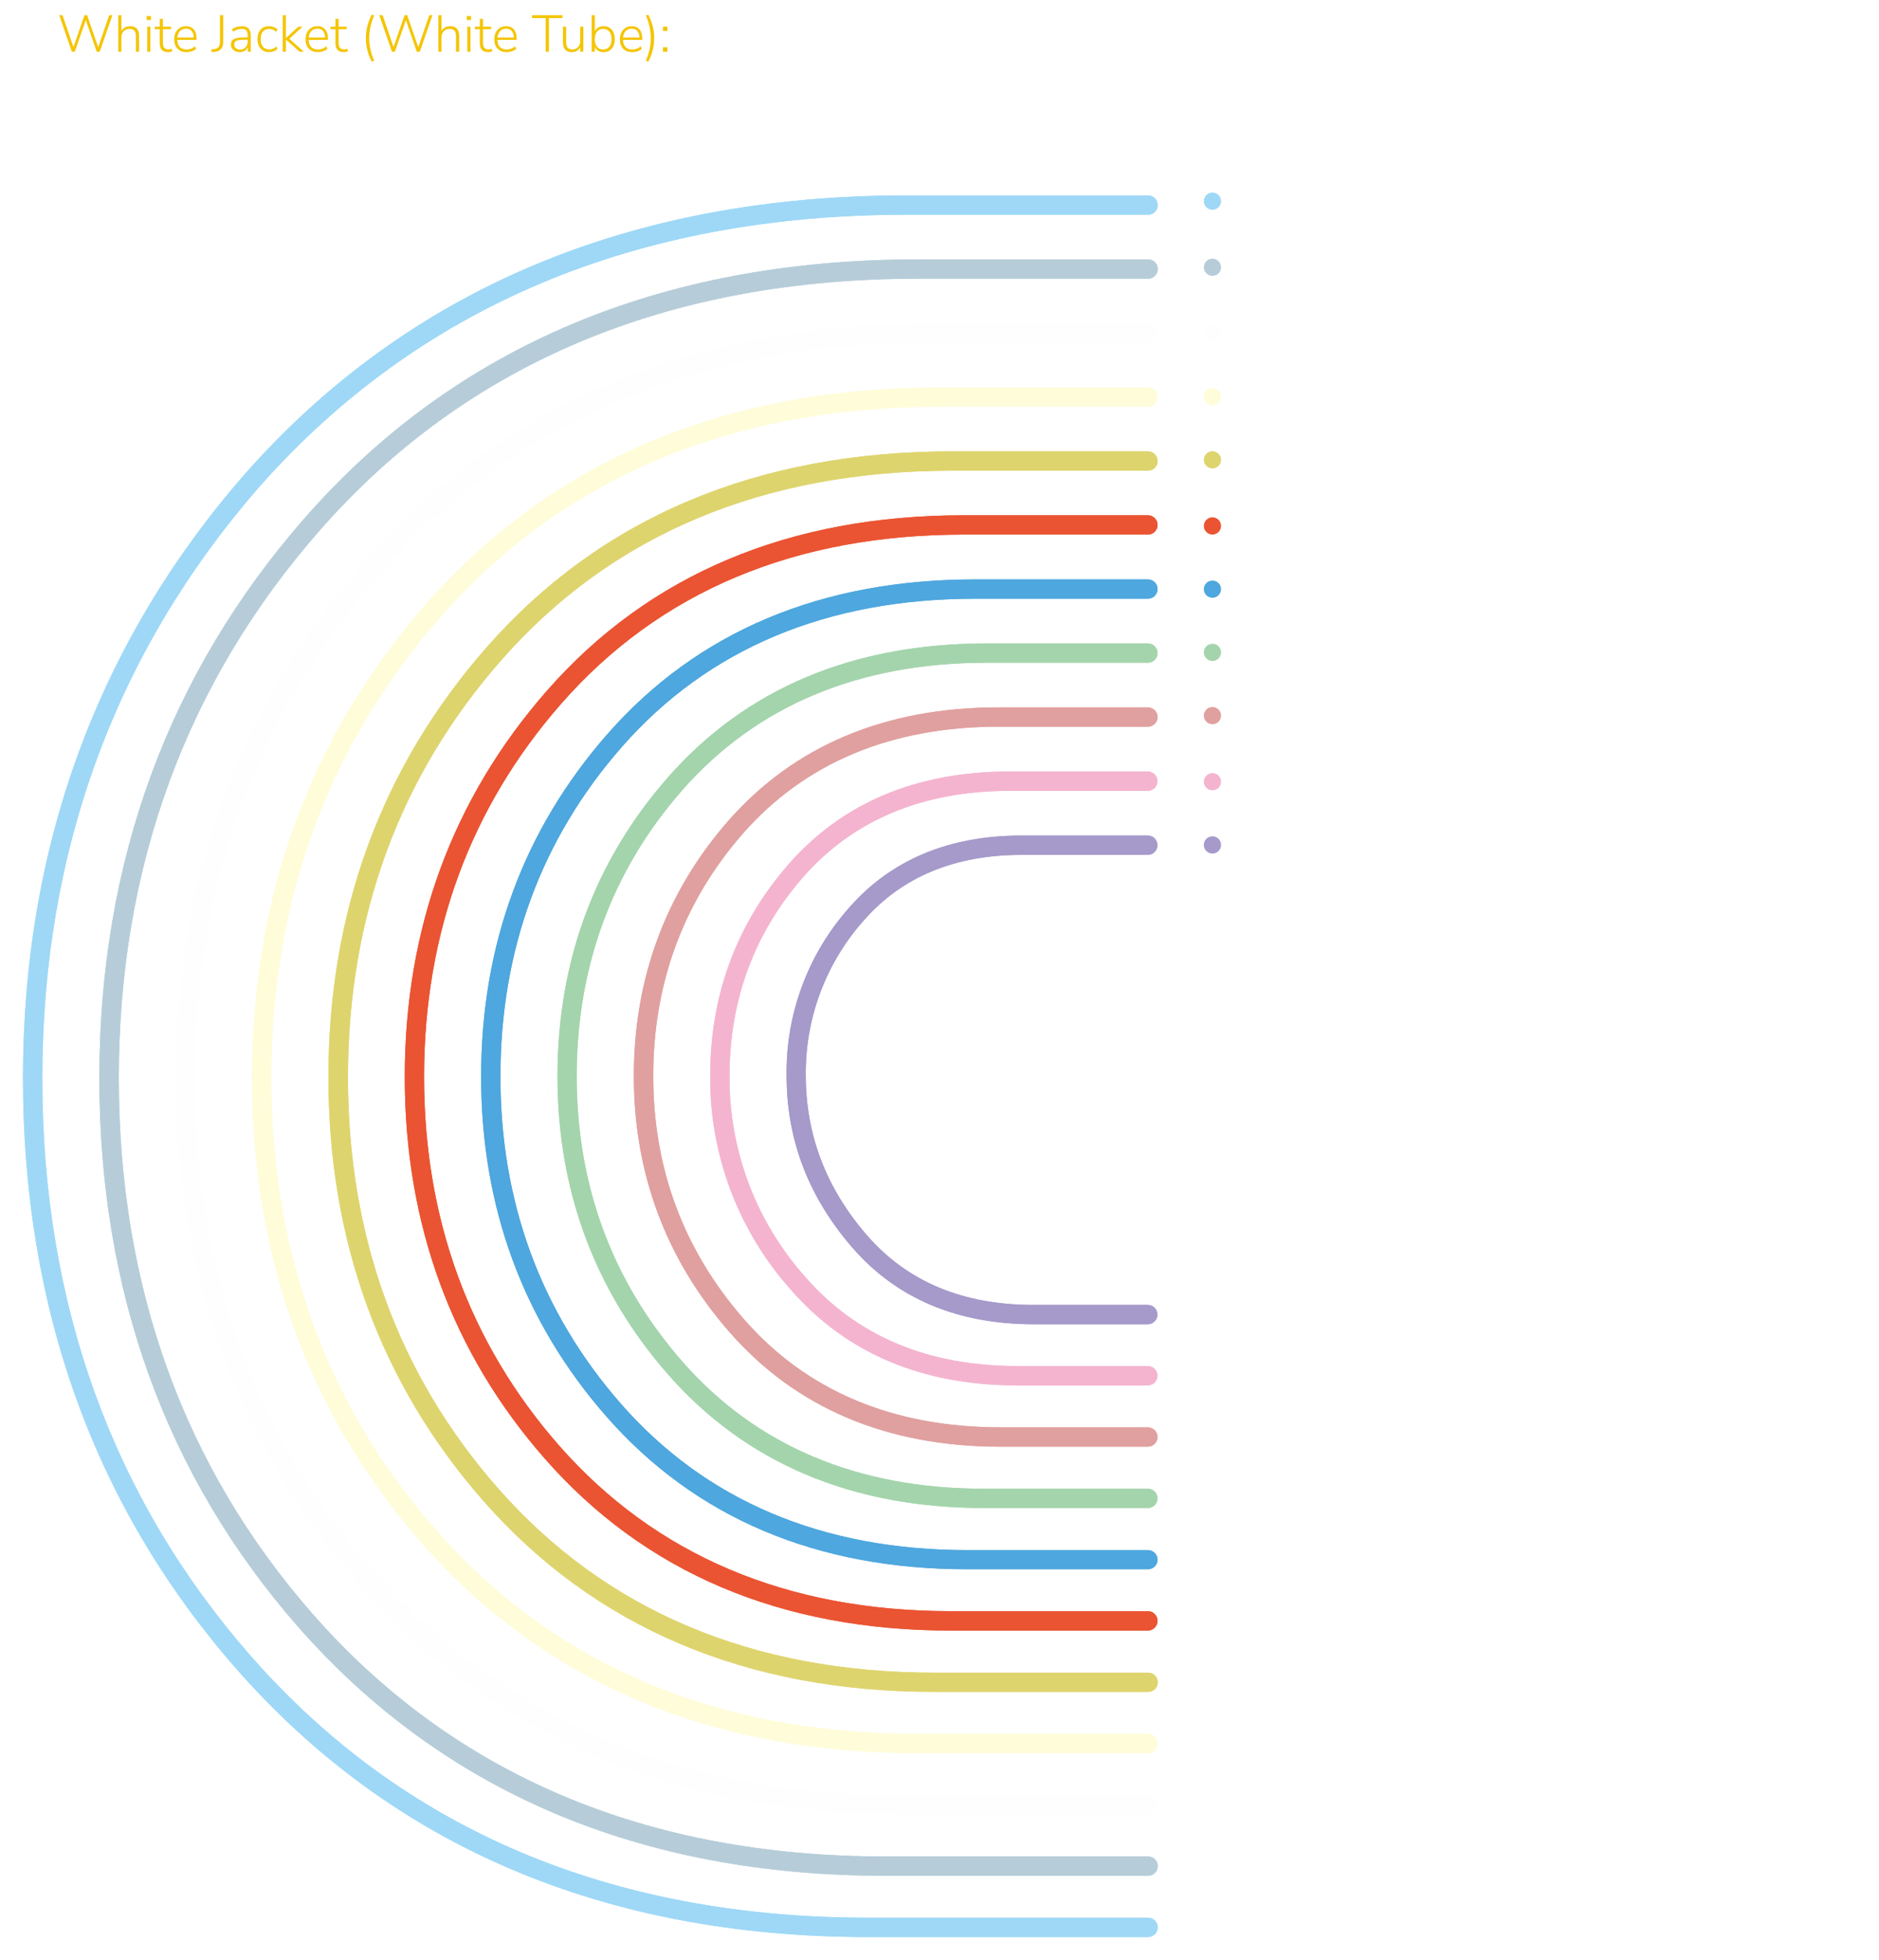 <svg width="654" height="682" viewBox="0 0 654 682" fill="none" xmlns="http://www.w3.org/2000/svg">
<path d="M25.022 18L20.612 5.31H21.764L25.562 16.362L29.396 5.31H30.332L34.166 16.434L38 5.31H39.116L34.706 18H33.662L29.864 6.984L26.03 18H25.022ZM41.163 18V5.31H42.261V10.782C42.561 10.23 42.975 9.816 43.503 9.54C44.043 9.252 44.637 9.108 45.285 9.108C47.361 9.108 48.399 10.236 48.399 12.492V18H47.301V12.582C47.301 11.718 47.127 11.082 46.779 10.674C46.431 10.266 45.879 10.062 45.123 10.062C44.259 10.062 43.563 10.332 43.035 10.872C42.519 11.4 42.261 12.114 42.261 13.014V18H41.163ZM51.055 6.966V5.58H52.531V6.966H51.055ZM51.235 18V9.27H52.333V18H51.235ZM58.519 18.144C57.547 18.144 56.815 17.88 56.323 17.352C55.843 16.824 55.603 16.068 55.603 15.084V10.152H53.875V9.27H55.603V6.57H56.701V9.27H59.527V10.152H56.701V14.94C56.701 15.672 56.851 16.23 57.151 16.614C57.451 16.998 57.949 17.19 58.645 17.19C58.849 17.19 59.047 17.166 59.239 17.118C59.431 17.07 59.599 17.016 59.743 16.956L59.959 17.82C59.827 17.904 59.617 17.976 59.329 18.036C59.041 18.108 58.771 18.144 58.519 18.144ZM64.965 18.144C63.621 18.144 62.559 17.748 61.779 16.956C61.011 16.152 60.627 15.054 60.627 13.662C60.627 12.762 60.801 11.97 61.149 11.286C61.497 10.602 61.977 10.068 62.589 9.684C63.213 9.3 63.927 9.108 64.731 9.108C65.895 9.108 66.801 9.486 67.449 10.242C68.097 10.998 68.421 12.036 68.421 13.356V13.86H61.707C61.743 14.94 62.037 15.774 62.589 16.362C63.153 16.938 63.933 17.226 64.929 17.226C65.469 17.226 65.973 17.142 66.441 16.974C66.921 16.806 67.389 16.524 67.845 16.128L68.277 16.956C67.893 17.328 67.401 17.622 66.801 17.838C66.201 18.042 65.589 18.144 64.965 18.144ZM64.749 9.99C63.837 9.99 63.123 10.278 62.607 10.854C62.103 11.418 61.809 12.15 61.725 13.05H67.431C67.407 12.09 67.167 11.34 66.711 10.8C66.255 10.26 65.601 9.99 64.749 9.99ZM73.646 18.126L73.556 17.154L74.564 17.082C75.2 17.034 75.692 16.8 76.04 16.38C76.388 15.96 76.562 15.402 76.562 14.706V5.31H77.678V14.724C77.678 15.72 77.42 16.506 76.904 17.082C76.388 17.658 75.644 17.982 74.672 18.054L73.646 18.126ZM83.449 18.144C82.861 18.144 82.333 18.03 81.865 17.802C81.409 17.574 81.043 17.262 80.767 16.866C80.503 16.47 80.371 16.026 80.371 15.534C80.371 14.886 80.533 14.382 80.857 14.022C81.181 13.65 81.727 13.386 82.495 13.23C83.263 13.074 84.319 12.996 85.663 12.996H86.221V12.348C86.221 11.544 86.059 10.962 85.735 10.602C85.411 10.23 84.895 10.044 84.187 10.044C83.659 10.044 83.149 10.122 82.657 10.278C82.177 10.434 81.679 10.68 81.163 11.016L80.731 10.17C81.187 9.846 81.727 9.588 82.351 9.396C82.975 9.204 83.581 9.108 84.169 9.108C85.225 9.108 86.005 9.378 86.509 9.918C87.025 10.458 87.283 11.286 87.283 12.402V18H86.239V16.434C85.999 16.974 85.633 17.394 85.141 17.694C84.661 17.994 84.097 18.144 83.449 18.144ZM83.593 17.262C84.109 17.262 84.559 17.142 84.943 16.902C85.339 16.65 85.651 16.308 85.879 15.876C86.107 15.444 86.221 14.952 86.221 14.4V13.806H85.681C84.601 13.806 83.755 13.854 83.143 13.95C82.543 14.046 82.123 14.214 81.883 14.454C81.643 14.694 81.523 15.024 81.523 15.444C81.523 15.984 81.709 16.422 82.081 16.758C82.453 17.094 82.957 17.262 83.593 17.262ZM93.717 18.144C92.865 18.144 92.133 17.958 91.521 17.586C90.909 17.202 90.435 16.668 90.099 15.984C89.775 15.288 89.613 14.484 89.613 13.572C89.613 12.192 89.973 11.106 90.693 10.314C91.425 9.51 92.433 9.108 93.717 9.108C94.245 9.108 94.767 9.21 95.283 9.414C95.799 9.618 96.231 9.9 96.579 10.26L96.147 11.088C95.775 10.728 95.379 10.47 94.959 10.314C94.539 10.146 94.137 10.062 93.753 10.062C92.781 10.062 92.031 10.368 91.503 10.98C90.987 11.592 90.729 12.462 90.729 13.59C90.729 14.718 90.987 15.606 91.503 16.254C92.031 16.89 92.781 17.208 93.753 17.208C94.137 17.208 94.539 17.13 94.959 16.974C95.379 16.806 95.775 16.542 96.147 16.182L96.579 17.01C96.231 17.358 95.793 17.634 95.265 17.838C94.749 18.042 94.233 18.144 93.717 18.144ZM98.415 18V5.31H99.513V13.23H99.549L103.851 9.27H105.309L100.719 13.482L105.741 18H104.283L99.549 13.806H99.513V18H98.415ZM110.685 18.144C109.341 18.144 108.279 17.748 107.499 16.956C106.731 16.152 106.347 15.054 106.347 13.662C106.347 12.762 106.521 11.97 106.869 11.286C107.217 10.602 107.697 10.068 108.309 9.684C108.933 9.3 109.647 9.108 110.451 9.108C111.615 9.108 112.521 9.486 113.169 10.242C113.817 10.998 114.141 12.036 114.141 13.356V13.86H107.427C107.463 14.94 107.757 15.774 108.309 16.362C108.873 16.938 109.653 17.226 110.649 17.226C111.189 17.226 111.693 17.142 112.161 16.974C112.641 16.806 113.109 16.524 113.565 16.128L113.997 16.956C113.613 17.328 113.121 17.622 112.521 17.838C111.921 18.042 111.309 18.144 110.685 18.144ZM110.469 9.99C109.557 9.99 108.843 10.278 108.327 10.854C107.823 11.418 107.529 12.15 107.445 13.05H113.151C113.127 12.09 112.887 11.34 112.431 10.8C111.975 10.26 111.321 9.99 110.469 9.99ZM119.673 18.144C118.701 18.144 117.969 17.88 117.477 17.352C116.997 16.824 116.757 16.068 116.757 15.084V10.152H115.029V9.27H116.757V6.57H117.855V9.27H120.681V10.152H117.855V14.94C117.855 15.672 118.005 16.23 118.305 16.614C118.605 16.998 119.103 17.19 119.799 17.19C120.003 17.19 120.201 17.166 120.393 17.118C120.585 17.07 120.753 17.016 120.897 16.956L121.113 17.82C120.981 17.904 120.771 17.976 120.483 18.036C120.195 18.108 119.925 18.144 119.673 18.144ZM129.392 21.438C128.696 20.106 128.18 18.768 127.844 17.424C127.508 16.068 127.34 14.682 127.34 13.266C127.34 11.85 127.508 10.47 127.844 9.126C128.18 7.782 128.696 6.438 129.392 5.094L130.238 5.4C129.086 8.016 128.51 10.638 128.51 13.266C128.51 15.894 129.086 18.516 130.238 21.132L129.392 21.438ZM136.432 18L132.022 5.31H133.174L136.972 16.362L140.806 5.31H141.742L145.576 16.434L149.41 5.31H150.526L146.116 18H145.072L141.274 6.984L137.44 18H136.432ZM152.573 18V5.31H153.671V10.782C153.971 10.23 154.385 9.816 154.913 9.54C155.453 9.252 156.047 9.108 156.695 9.108C158.771 9.108 159.809 10.236 159.809 12.492V18H158.711V12.582C158.711 11.718 158.537 11.082 158.189 10.674C157.841 10.266 157.289 10.062 156.533 10.062C155.669 10.062 154.973 10.332 154.445 10.872C153.929 11.4 153.671 12.114 153.671 13.014V18H152.573ZM162.465 6.966V5.58H163.941V6.966H162.465ZM162.645 18V9.27H163.743V18H162.645ZM169.929 18.144C168.957 18.144 168.225 17.88 167.733 17.352C167.253 16.824 167.013 16.068 167.013 15.084V10.152H165.285V9.27H167.013V6.57H168.111V9.27H170.937V10.152H168.111V14.94C168.111 15.672 168.261 16.23 168.561 16.614C168.861 16.998 169.359 17.19 170.055 17.19C170.259 17.19 170.457 17.166 170.649 17.118C170.841 17.07 171.009 17.016 171.153 16.956L171.369 17.82C171.237 17.904 171.027 17.976 170.739 18.036C170.451 18.108 170.181 18.144 169.929 18.144ZM176.375 18.144C175.031 18.144 173.969 17.748 173.189 16.956C172.421 16.152 172.037 15.054 172.037 13.662C172.037 12.762 172.211 11.97 172.559 11.286C172.907 10.602 173.387 10.068 173.999 9.684C174.623 9.3 175.337 9.108 176.141 9.108C177.305 9.108 178.211 9.486 178.859 10.242C179.507 10.998 179.831 12.036 179.831 13.356V13.86H173.117C173.153 14.94 173.447 15.774 173.999 16.362C174.563 16.938 175.343 17.226 176.339 17.226C176.879 17.226 177.383 17.142 177.851 16.974C178.331 16.806 178.799 16.524 179.255 16.128L179.687 16.956C179.303 17.328 178.811 17.622 178.211 17.838C177.611 18.042 176.999 18.144 176.375 18.144ZM176.159 9.99C175.247 9.99 174.533 10.278 174.017 10.854C173.513 11.418 173.219 12.15 173.135 13.05H178.841C178.817 12.09 178.577 11.34 178.121 10.8C177.665 10.26 177.011 9.99 176.159 9.99ZM189.934 18V6.3H185.2V5.31H195.784V6.3H191.05V18H189.934ZM199.069 18.144C196.993 18.144 195.955 17.016 195.955 14.76V9.27H197.053V14.706C197.053 15.558 197.227 16.188 197.575 16.596C197.923 17.004 198.469 17.208 199.213 17.208C200.017 17.208 200.671 16.938 201.175 16.398C201.691 15.858 201.949 15.138 201.949 14.238V9.27H203.047V18H201.985V16.452C201.697 17.004 201.295 17.424 200.779 17.712C200.275 18 199.705 18.144 199.069 18.144ZM210.098 18.144C209.39 18.144 208.766 17.988 208.226 17.676C207.698 17.352 207.302 16.908 207.038 16.344V18H205.94V5.31H207.038V10.89C207.302 10.338 207.698 9.906 208.226 9.594C208.766 9.27 209.39 9.108 210.098 9.108C211.274 9.108 212.21 9.516 212.906 10.332C213.614 11.148 213.968 12.246 213.968 13.626C213.968 14.55 213.806 15.354 213.482 16.038C213.17 16.71 212.72 17.232 212.132 17.604C211.556 17.964 210.878 18.144 210.098 18.144ZM209.936 17.226C210.824 17.226 211.532 16.914 212.06 16.29C212.588 15.654 212.852 14.766 212.852 13.626C212.852 12.486 212.588 11.604 212.06 10.98C211.532 10.356 210.824 10.044 209.936 10.044C209.048 10.044 208.34 10.356 207.812 10.98C207.284 11.604 207.02 12.486 207.02 13.626C207.02 14.766 207.284 15.654 207.812 16.29C208.34 16.914 209.048 17.226 209.936 17.226ZM220.092 18.144C218.748 18.144 217.686 17.748 216.906 16.956C216.138 16.152 215.754 15.054 215.754 13.662C215.754 12.762 215.928 11.97 216.276 11.286C216.624 10.602 217.104 10.068 217.716 9.684C218.34 9.3 219.054 9.108 219.858 9.108C221.022 9.108 221.928 9.486 222.576 10.242C223.224 10.998 223.548 12.036 223.548 13.356V13.86H216.834C216.87 14.94 217.164 15.774 217.716 16.362C218.28 16.938 219.06 17.226 220.056 17.226C220.596 17.226 221.1 17.142 221.568 16.974C222.048 16.806 222.516 16.524 222.972 16.128L223.404 16.956C223.02 17.328 222.528 17.622 221.928 17.838C221.328 18.042 220.716 18.144 220.092 18.144ZM219.876 9.99C218.964 9.99 218.25 10.278 217.734 10.854C217.23 11.418 216.936 12.15 216.852 13.05H222.558C222.534 12.09 222.294 11.34 221.838 10.8C221.382 10.26 220.728 9.99 219.876 9.99ZM225.628 21.438L224.8 21.132C225.94 18.48 226.51 15.858 226.51 13.266C226.51 10.674 225.94 8.052 224.8 5.4L225.628 5.094C226.336 6.438 226.858 7.788 227.194 9.144C227.53 10.488 227.698 11.862 227.698 13.266C227.698 14.682 227.53 16.068 227.194 17.424C226.858 18.768 226.336 20.106 225.628 21.438ZM230.755 10.8V9.27H232.285V10.8H230.755ZM230.755 18V16.452H232.285V18H230.755Z" fill="#F4C500"></path>
<g filter="url(#filter0_f_2185_7)">
<path d="M402.96 670.642C402.96 672.496 401.457 674 399.602 674H302.244C210.642 674 136.634 642.593 82.25 580.666C32.974 524.475 8 455.361 8 375.232C8 294.498 33.928 223.799 85.073 165.109C141.97 100.629 219.486 68 315.417 68H399.602C401.457 68 402.96 69.504 402.96 71.358C402.96 73.213 401.457 74.717 399.602 74.717H315.417C221.475 74.717 145.68 106.621 90.127 169.542C40.098 226.955 14.721 296.163 14.721 375.232C14.721 453.682 39.144 521.305 87.304 576.233C140.343 636.683 212.658 667.283 302.244 667.283H399.602C401.457 667.283 402.96 668.787 402.96 670.642Z" fill="white" fill-opacity="0.5"></path>
<path d="M402.978 649.323C402.978 651.178 401.475 652.681 399.62 652.681H308.015C222.932 652.681 154.206 623.518 103.707 566.01C57.831 513.621 34.578 449.477 34.578 375.137C34.578 299.911 58.651 234.303 106.126 180.167C158.453 120.51 230.23 90.259 319.44 90.259H399.62C401.475 90.259 402.978 91.762 402.978 93.617C402.978 95.472 401.475 96.975 399.62 96.975H319.508C232.314 96.975 162.244 126.461 111.247 184.6C64.875 237.46 41.352 301.577 41.352 375.137C41.352 447.798 64.055 510.531 108.815 561.577C157.956 617.567 224.988 645.965 308.042 645.965H399.62C401.475 645.965 402.978 647.468 402.978 649.323Z" fill="white" fill-opacity="0.5"></path>
<path d="M402.959 627.997C402.97 629.86 401.463 631.376 399.601 631.376H313.742C235.177 631.376 171.721 604.51 125.16 551.381C82.685 502.941 61.152 443.606 61.152 375.056C61.152 305.701 83.371 245.211 127.176 195.266C175.31 140.378 241.347 112.558 323.42 112.558H399.554C401.408 112.558 402.912 114.061 402.912 115.916C402.912 117.771 401.408 119.274 399.554 119.274H323.42C243.336 119.274 179.006 146.329 132.203 199.686C89.5 248.381 67.846 307.38 67.846 375.056C67.846 441.941 88.815 499.771 130.187 547.002C175.484 598.491 237.234 624.659 313.742 624.659H399.601C401.447 624.659 402.948 626.151 402.959 627.997Z" fill="white" fill-opacity="0.5"></path>
<path d="M402.923 606.653C402.927 608.51 401.422 610.018 399.565 610.018H319.5C247.441 610.018 189.28 585.354 146.617 536.713C107.543 492.128 87.731 437.696 87.731 374.923C87.731 311.451 108.094 256.065 148.216 210.298C192.156 160.206 252.454 134.804 327.457 134.804H399.558C401.413 134.804 402.916 136.307 402.916 138.162C402.916 140.017 401.413 141.52 399.558 141.52H327.457C254.484 141.52 195.879 166.143 153.27 214.718C114.291 259.236 94.438 313.13 94.438 374.923C94.438 436.017 113.686 488.971 151.658 532.28C192.99 579.403 249.457 603.301 319.486 603.301H399.565C401.417 603.301 402.919 604.801 402.923 606.653Z" fill="white" fill-opacity="0.5"></path>
<path d="M402.975 585.388C402.96 587.221 401.47 588.699 399.637 588.699H325.27C259.73 588.699 206.839 566.279 168.074 522.057C132.414 481.354 114.309 431.812 114.309 374.829C114.309 317.24 132.79 266.946 169.27 225.357C209.016 180.047 263.588 157.062 331.467 157.062H399.563C401.417 157.062 402.921 158.566 402.921 160.421C402.921 162.276 401.417 163.779 399.563 163.779H331.547C265.685 163.779 212.807 185.998 174.405 229.79C139.041 270.09 121.11 318.92 121.11 374.869C121.11 430.174 138.584 478.224 173.182 517.678C210.616 560.369 261.8 582.023 325.324 582.023H399.637C401.491 582.023 402.99 583.534 402.975 585.388Z" fill="white" fill-opacity="0.5"></path>
<path d="M402.888 564.009C402.877 565.867 401.368 567.368 399.51 567.368H330.984C271.963 567.368 224.367 547.218 189.5 507.402C157.241 470.568 140.883 425.929 140.883 374.722C140.883 323.017 157.51 277.841 190.32 240.389C225.859 199.848 274.705 179.295 335.487 179.295H399.55C401.405 179.295 402.908 180.798 402.908 182.653C402.908 184.508 401.405 186.012 399.55 186.012H335.487C276.721 186.012 229.582 205.799 195.374 244.809C163.679 280.958 147.603 324.656 147.603 374.681C147.603 424.21 163.397 467.371 194.554 502.942C228.157 541.213 273.992 560.611 330.984 560.611H399.51C401.383 560.611 402.899 562.136 402.888 564.009Z" fill="white" fill-opacity="0.5"></path>
<path d="M402.899 542.704C402.899 544.544 401.408 546.036 399.568 546.036H336.741C284.239 546.036 241.912 528.116 210.957 492.759C182.099 459.781 167.461 420.032 167.461 374.614C167.461 328.793 182.246 288.722 211.36 255.488C242.719 219.742 285.825 201.607 339.497 201.607H399.541C401.396 201.607 402.899 203.111 402.899 204.966C402.899 206.82 401.396 208.324 399.541 208.324H339.497C287.855 208.324 246.442 225.68 216.414 259.921C188.389 291.892 174.182 330.472 174.182 374.614C174.182 418.366 188.255 456.557 216.011 488.326C245.582 522.165 286.255 539.373 336.741 539.373H399.568C401.408 539.373 402.899 540.864 402.899 542.704Z" fill="white" fill-opacity="0.5"></path>
<path d="M402.87 521.344C402.882 523.203 401.378 524.716 399.519 524.716H342.499C296.502 524.716 259.458 509.026 232.401 478.103C206.943 449.006 194.039 414.147 194.039 374.519C194.039 334.582 206.956 299.602 232.414 270.559C259.579 239.582 296.933 223.879 343.52 223.879H399.532C401.387 223.879 402.891 225.382 402.891 227.237C402.891 229.092 401.387 230.596 399.532 230.596H343.48C298.935 230.596 263.262 245.533 237.428 274.992C213.072 302.772 200.72 336.261 200.72 374.519C200.72 412.481 213.072 445.836 237.428 473.683C263.154 503.089 298.492 518.013 342.458 518.013H399.519C401.362 518.013 402.859 519.501 402.87 521.344Z" fill="white" fill-opacity="0.5"></path>
<path d="M402.891 500.033C402.884 501.887 401.38 503.385 399.526 503.385H348.252C308.775 503.385 277.013 489.952 253.854 463.448C231.796 438.221 220.613 408.264 220.613 374.413C220.613 340.561 231.676 310.578 253.464 285.632C276.502 259.424 308.143 246.139 347.553 246.139H399.546C401.401 246.139 402.905 247.642 402.905 249.497C402.905 251.352 401.401 252.855 399.546 252.855H347.553C310.186 252.855 280.239 265.375 258.545 290.052C237.859 313.735 227.361 342.119 227.361 374.413C227.361 406.706 237.993 435.064 258.948 459.042C280.763 484.001 310.818 496.655 348.279 496.655H399.526C401.39 496.655 402.899 498.17 402.891 500.033Z" fill="white" fill-opacity="0.5"></path>
<path d="M402.86 478.687C402.86 480.545 401.353 482.052 399.495 482.052H353.987C321.029 482.052 294.549 470.862 275.301 448.805C256.985 428.33 246.964 401.767 247.195 374.304C247.195 346.188 256.376 321.417 274.508 300.69C293.326 279.197 319.227 268.45 351.54 268.45H399.501C401.356 268.45 402.86 269.954 402.86 271.809C402.86 273.663 401.356 275.167 399.501 275.167H351.54C321.244 275.167 297.036 285.255 279.562 305.163C262.545 324.614 253.916 347.894 253.916 374.344C253.704 400.18 263.135 425.167 280.369 444.426C298.286 464.965 323.058 475.322 353.987 475.322H399.495C401.353 475.322 402.86 476.829 402.86 478.687Z" fill="white" fill-opacity="0.5"></path>
<path d="M402.855 457.416C402.855 459.271 401.351 460.774 399.496 460.774H359.748C333.296 460.774 312.099 451.841 296.749 434.203C281.399 416.565 273.777 396.59 273.777 374.264C273.488 352.747 281.26 331.899 295.566 315.816C310.136 299.172 330.325 290.736 355.554 290.736H399.496C401.351 290.736 402.855 292.24 402.855 294.095C402.855 295.949 401.351 297.453 399.496 297.453H355.554C332.341 297.453 313.886 305.11 300.62 320.289C287.394 335.157 280.203 354.426 280.458 374.318C280.458 394.925 287.635 413.61 301.776 429.851C315.916 446.092 335.271 454.058 359.748 454.058H399.496C401.351 454.058 402.855 455.561 402.855 457.416Z" fill="white" fill-opacity="0.5"></path>
</g>
<g filter="url(#filter1_f_2185_7)">
<path d="M402.96 670.642C402.96 672.496 401.457 674 399.602 674H302.244C210.642 674 136.634 642.593 82.25 580.666C32.974 524.475 8 455.361 8 375.232C8 294.498 33.928 223.799 85.073 165.109C141.97 100.629 219.486 68 315.417 68H399.602C401.457 68 402.96 69.504 402.96 71.358C402.96 73.213 401.457 74.717 399.602 74.717H315.417C221.475 74.717 145.68 106.621 90.127 169.542C40.098 226.955 14.721 296.163 14.721 375.232C14.721 453.682 39.144 521.305 87.304 576.233C140.343 636.683 212.658 667.283 302.244 667.283H399.602C401.457 667.283 402.96 668.787 402.96 670.642Z" fill="#9ED8F6"></path>
<path d="M402.978 649.323C402.978 651.178 401.475 652.681 399.62 652.681H308.015C222.932 652.681 154.206 623.518 103.707 566.01C57.831 513.621 34.578 449.477 34.578 375.137C34.578 299.911 58.651 234.303 106.126 180.167C158.453 120.51 230.23 90.259 319.44 90.259H399.62C401.475 90.259 402.978 91.762 402.978 93.617C402.978 95.472 401.475 96.975 399.62 96.975H319.508C232.314 96.975 162.244 126.461 111.247 184.6C64.875 237.46 41.352 301.577 41.352 375.137C41.352 447.798 64.055 510.531 108.815 561.577C157.956 617.567 224.988 645.965 308.042 645.965H399.62C401.475 645.965 402.978 647.468 402.978 649.323Z" fill="#B6CDD9"></path>
<path d="M402.959 627.997C402.97 629.86 401.463 631.376 399.601 631.376H313.742C235.177 631.376 171.721 604.51 125.16 551.381C82.685 502.941 61.152 443.606 61.152 375.056C61.152 305.701 83.371 245.211 127.176 195.266C175.31 140.378 241.347 112.558 323.42 112.558H399.554C401.408 112.558 402.912 114.061 402.912 115.916C402.912 117.771 401.408 119.274 399.554 119.274H323.42C243.336 119.274 179.006 146.329 132.203 199.686C89.5 248.381 67.846 307.38 67.846 375.056C67.846 441.941 88.815 499.771 130.187 547.002C175.484 598.491 237.234 624.659 313.742 624.659H399.601C401.447 624.659 402.948 626.151 402.959 627.997Z" fill="#FEFEFE"></path>
<path d="M402.923 606.653C402.927 608.51 401.422 610.018 399.565 610.018H319.5C247.441 610.018 189.28 585.354 146.617 536.713C107.543 492.128 87.731 437.696 87.731 374.923C87.731 311.451 108.094 256.065 148.216 210.298C192.156 160.206 252.454 134.804 327.457 134.804H399.558C401.413 134.804 402.916 136.307 402.916 138.162C402.916 140.017 401.413 141.52 399.558 141.52H327.457C254.484 141.52 195.879 166.143 153.27 214.718C114.291 259.236 94.438 313.13 94.438 374.923C94.438 436.017 113.686 488.971 151.658 532.28C192.99 579.403 249.457 603.301 319.486 603.301H399.565C401.417 603.301 402.919 604.801 402.923 606.653Z" fill="#FFFCDA"></path>
<path d="M402.975 585.388C402.96 587.221 401.47 588.699 399.637 588.699H325.27C259.73 588.699 206.839 566.279 168.074 522.057C132.414 481.354 114.309 431.812 114.309 374.829C114.309 317.24 132.79 266.946 169.27 225.357C209.016 180.047 263.588 157.062 331.467 157.062H399.563C401.417 157.062 402.921 158.566 402.921 160.421C402.921 162.276 401.417 163.779 399.563 163.779H331.547C265.685 163.779 212.807 185.998 174.405 229.79C139.041 270.09 121.11 318.92 121.11 374.869C121.11 430.174 138.584 478.224 173.182 517.678C210.616 560.369 261.8 582.023 325.324 582.023H399.637C401.491 582.023 402.99 583.534 402.975 585.388Z" fill="#DED46E"></path>
<path d="M402.888 564.009C402.877 565.867 401.368 567.368 399.51 567.368H330.984C271.963 567.368 224.367 547.218 189.5 507.402C157.241 470.568 140.883 425.929 140.883 374.722C140.883 323.017 157.51 277.841 190.32 240.389C225.859 199.848 274.705 179.295 335.487 179.295H399.55C401.405 179.295 402.908 180.798 402.908 182.653C402.908 184.508 401.405 186.012 399.55 186.012H335.487C276.721 186.012 229.582 205.799 195.374 244.809C163.679 280.958 147.603 324.656 147.603 374.681C147.603 424.21 163.397 467.371 194.554 502.942C228.157 541.213 273.992 560.611 330.984 560.611H399.51C401.383 560.611 402.899 562.136 402.888 564.009Z" fill="#EA5432"></path>
<path d="M402.899 542.704C402.899 544.544 401.408 546.036 399.568 546.036H336.741C284.239 546.036 241.912 528.116 210.957 492.759C182.099 459.781 167.461 420.032 167.461 374.614C167.461 328.793 182.246 288.722 211.36 255.488C242.719 219.742 285.825 201.607 339.497 201.607H399.541C401.396 201.607 402.899 203.111 402.899 204.966C402.899 206.82 401.396 208.324 399.541 208.324H339.497C287.855 208.324 246.442 225.68 216.414 259.921C188.389 291.892 174.182 330.472 174.182 374.614C174.182 418.366 188.255 456.557 216.011 488.326C245.582 522.165 286.255 539.373 336.741 539.373H399.568C401.408 539.373 402.899 540.864 402.899 542.704Z" fill="#4EA7DE"></path>
<path d="M402.87 521.344C402.882 523.203 401.378 524.716 399.519 524.716H342.499C296.502 524.716 259.458 509.026 232.401 478.103C206.943 449.006 194.039 414.147 194.039 374.519C194.039 334.582 206.956 299.602 232.414 270.559C259.579 239.582 296.933 223.879 343.52 223.879H399.532C401.387 223.879 402.891 225.382 402.891 227.237C402.891 229.092 401.387 230.596 399.532 230.596H343.48C298.935 230.596 263.262 245.533 237.428 274.992C213.072 302.772 200.72 336.261 200.72 374.519C200.72 412.481 213.072 445.836 237.428 473.683C263.154 503.089 298.492 518.013 342.458 518.013H399.519C401.362 518.013 402.859 519.501 402.87 521.344Z" fill="#A4D4AC"></path>
<path d="M402.891 500.033C402.884 501.887 401.38 503.385 399.526 503.385H348.252C308.775 503.385 277.013 489.952 253.854 463.448C231.796 438.221 220.613 408.264 220.613 374.413C220.613 340.561 231.676 310.578 253.464 285.632C276.502 259.424 308.143 246.139 347.553 246.139H399.546C401.401 246.139 402.905 247.642 402.905 249.497C402.905 251.352 401.401 252.855 399.546 252.855H347.553C310.186 252.855 280.239 265.375 258.545 290.052C237.859 313.735 227.361 342.119 227.361 374.413C227.361 406.706 237.993 435.064 258.948 459.042C280.763 484.001 310.818 496.655 348.279 496.655H399.526C401.39 496.655 402.899 498.17 402.891 500.033Z" fill="#E0A09F"></path>
<path d="M402.86 478.687C402.86 480.545 401.353 482.052 399.495 482.052H353.987C321.029 482.052 294.549 470.862 275.301 448.805C256.985 428.33 246.964 401.767 247.195 374.304C247.195 346.188 256.376 321.417 274.508 300.69C293.326 279.197 319.227 268.45 351.54 268.45H399.501C401.356 268.45 402.86 269.954 402.86 271.809C402.86 273.663 401.356 275.167 399.501 275.167H351.54C321.244 275.167 297.036 285.255 279.562 305.163C262.545 324.614 253.916 347.894 253.916 374.344C253.704 400.18 263.135 425.167 280.369 444.426C298.286 464.965 323.058 475.322 353.987 475.322H399.495C401.353 475.322 402.86 476.829 402.86 478.687Z" fill="#F4B4CF"></path>
<path d="M402.855 457.416C402.855 459.271 401.351 460.774 399.496 460.774H359.748C333.296 460.774 312.099 451.841 296.749 434.203C281.399 416.565 273.777 396.59 273.777 374.264C273.488 352.747 281.26 331.899 295.566 315.816C310.136 299.172 330.325 290.736 355.554 290.736H399.496C401.351 290.736 402.855 292.24 402.855 294.095C402.855 295.949 401.351 297.453 399.496 297.453H355.554C332.341 297.453 313.886 305.11 300.62 320.289C287.394 335.157 280.203 354.426 280.458 374.318C280.458 394.925 287.635 413.61 301.776 429.851C315.916 446.092 335.271 454.058 359.748 454.058H399.496C401.351 454.058 402.855 455.561 402.855 457.416Z" fill="#A59ACA"></path>
</g>
<path d="M402.96 670.642C402.96 672.496 401.457 674 399.602 674H302.244C210.642 674 136.634 642.593 82.25 580.666C32.974 524.475 8 455.361 8 375.232C8 294.498 33.928 223.799 85.073 165.109C141.97 100.629 219.486 68 315.417 68H399.602C401.457 68 402.96 69.504 402.96 71.358C402.96 73.213 401.457 74.717 399.602 74.717H315.417C221.475 74.717 145.68 106.621 90.127 169.542C40.098 226.955 14.721 296.163 14.721 375.232C14.721 453.682 39.144 521.305 87.304 576.233C140.343 636.683 212.658 667.283 302.244 667.283H399.602C401.457 667.283 402.96 668.787 402.96 670.642Z" fill="#9ED8F6"></path>
<path d="M402.978 649.323C402.978 651.178 401.475 652.681 399.62 652.681H308.015C222.932 652.681 154.206 623.518 103.707 566.01C57.831 513.621 34.578 449.477 34.578 375.137C34.578 299.911 58.651 234.303 106.126 180.167C158.453 120.51 230.23 90.259 319.44 90.259H399.62C401.475 90.259 402.978 91.762 402.978 93.617C402.978 95.472 401.475 96.975 399.62 96.975H319.508C232.314 96.975 162.244 126.461 111.247 184.6C64.875 237.46 41.352 301.577 41.352 375.137C41.352 447.798 64.055 510.531 108.815 561.577C157.956 617.567 224.988 645.965 308.042 645.965H399.62C401.475 645.965 402.978 647.468 402.978 649.323Z" fill="#B6CDD9"></path>
<path d="M402.959 627.997C402.97 629.86 401.463 631.376 399.601 631.376H313.742C235.177 631.376 171.721 604.51 125.16 551.381C82.685 502.941 61.152 443.606 61.152 375.056C61.152 305.701 83.371 245.211 127.176 195.266C175.31 140.378 241.347 112.558 323.42 112.558H399.554C401.408 112.558 402.912 114.061 402.912 115.916C402.912 117.771 401.408 119.274 399.554 119.274H323.42C243.336 119.274 179.006 146.329 132.203 199.686C89.5 248.381 67.846 307.38 67.846 375.056C67.846 441.941 88.815 499.771 130.187 547.002C175.484 598.491 237.234 624.659 313.742 624.659H399.601C401.447 624.659 402.948 626.151 402.959 627.997Z" fill="#FEFEFE"></path>
<path d="M402.923 606.653C402.927 608.51 401.422 610.018 399.565 610.018H319.5C247.441 610.018 189.28 585.354 146.617 536.713C107.543 492.128 87.731 437.696 87.731 374.923C87.731 311.451 108.094 256.065 148.216 210.298C192.156 160.206 252.454 134.804 327.457 134.804H399.558C401.413 134.804 402.916 136.307 402.916 138.162C402.916 140.017 401.413 141.52 399.558 141.52H327.457C254.484 141.52 195.879 166.143 153.27 214.718C114.291 259.236 94.438 313.13 94.438 374.923C94.438 436.017 113.686 488.971 151.658 532.28C192.99 579.403 249.457 603.301 319.486 603.301H399.565C401.417 603.301 402.919 604.801 402.923 606.653Z" fill="#FFFCDA"></path>
<path d="M402.975 585.388C402.96 587.221 401.47 588.699 399.637 588.699H325.27C259.73 588.699 206.839 566.279 168.074 522.057C132.414 481.354 114.309 431.812 114.309 374.829C114.309 317.24 132.79 266.946 169.27 225.357C209.016 180.047 263.588 157.062 331.467 157.062H399.563C401.417 157.062 402.921 158.566 402.921 160.421C402.921 162.276 401.417 163.779 399.563 163.779H331.547C265.685 163.779 212.807 185.998 174.405 229.79C139.041 270.09 121.11 318.92 121.11 374.869C121.11 430.174 138.584 478.224 173.182 517.678C210.616 560.369 261.8 582.023 325.324 582.023H399.637C401.491 582.023 402.99 583.534 402.975 585.388Z" fill="#DED46E"></path>
<path d="M402.888 564.009C402.877 565.867 401.368 567.368 399.51 567.368H330.984C271.963 567.368 224.367 547.218 189.5 507.402C157.241 470.568 140.883 425.929 140.883 374.722C140.883 323.017 157.51 277.841 190.32 240.389C225.859 199.848 274.705 179.295 335.487 179.295H399.55C401.405 179.295 402.908 180.798 402.908 182.653C402.908 184.508 401.405 186.012 399.55 186.012H335.487C276.721 186.012 229.582 205.799 195.374 244.809C163.679 280.958 147.603 324.656 147.603 374.681C147.603 424.21 163.397 467.371 194.554 502.942C228.157 541.213 273.992 560.611 330.984 560.611H399.51C401.383 560.611 402.899 562.136 402.888 564.009Z" fill="#EA5432"></path>
<path d="M402.899 542.704C402.899 544.544 401.408 546.036 399.568 546.036H336.741C284.239 546.036 241.912 528.116 210.957 492.759C182.099 459.781 167.461 420.032 167.461 374.614C167.461 328.793 182.246 288.722 211.36 255.488C242.719 219.742 285.825 201.607 339.497 201.607H399.541C401.396 201.607 402.899 203.111 402.899 204.966C402.899 206.82 401.396 208.324 399.541 208.324H339.497C287.855 208.324 246.442 225.68 216.414 259.921C188.389 291.892 174.182 330.472 174.182 374.614C174.182 418.366 188.255 456.557 216.011 488.326C245.582 522.165 286.255 539.373 336.741 539.373H399.568C401.408 539.373 402.899 540.864 402.899 542.704Z" fill="#4EA7DE"></path>
<path d="M402.87 521.344C402.882 523.203 401.378 524.716 399.519 524.716H342.499C296.502 524.716 259.458 509.026 232.401 478.103C206.943 449.006 194.039 414.147 194.039 374.519C194.039 334.582 206.956 299.602 232.414 270.559C259.579 239.582 296.933 223.879 343.52 223.879H399.532C401.387 223.879 402.891 225.382 402.891 227.237C402.891 229.092 401.387 230.596 399.532 230.596H343.48C298.935 230.596 263.262 245.533 237.428 274.992C213.072 302.772 200.72 336.261 200.72 374.519C200.72 412.481 213.072 445.836 237.428 473.683C263.154 503.089 298.492 518.013 342.458 518.013H399.519C401.362 518.013 402.859 519.501 402.87 521.344Z" fill="#A4D4AC"></path>
<path d="M402.891 500.033C402.884 501.887 401.38 503.385 399.526 503.385H348.252C308.775 503.385 277.013 489.952 253.854 463.448C231.796 438.221 220.613 408.264 220.613 374.413C220.613 340.561 231.676 310.578 253.464 285.632C276.502 259.424 308.143 246.139 347.553 246.139H399.546C401.401 246.139 402.905 247.642 402.905 249.497C402.905 251.352 401.401 252.855 399.546 252.855H347.553C310.186 252.855 280.239 265.375 258.545 290.052C237.859 313.735 227.361 342.119 227.361 374.413C227.361 406.706 237.993 435.064 258.948 459.042C280.763 484.001 310.818 496.655 348.279 496.655H399.526C401.39 496.655 402.899 498.17 402.891 500.033Z" fill="#E0A09F"></path>
<path d="M402.86 478.687C402.86 480.545 401.353 482.052 399.495 482.052H353.987C321.029 482.052 294.549 470.862 275.301 448.805C256.985 428.33 246.964 401.767 247.195 374.304C247.195 346.188 256.376 321.417 274.508 300.69C293.326 279.197 319.227 268.45 351.54 268.45H399.501C401.356 268.45 402.86 269.954 402.86 271.809C402.86 273.663 401.356 275.167 399.501 275.167H351.54C321.244 275.167 297.036 285.255 279.562 305.163C262.545 324.614 253.916 347.894 253.916 374.344C253.704 400.18 263.135 425.167 280.369 444.426C298.286 464.965 323.058 475.322 353.987 475.322H399.495C401.353 475.322 402.86 476.829 402.86 478.687Z" fill="#F4B4CF"></path>
<path d="M402.855 457.416C402.855 459.271 401.351 460.774 399.496 460.774H359.748C333.296 460.774 312.099 451.841 296.749 434.203C281.399 416.565 273.777 396.59 273.777 374.264C273.488 352.747 281.26 331.899 295.566 315.816C310.136 299.172 330.325 290.736 355.554 290.736H399.496C401.351 290.736 402.855 292.24 402.855 294.095C402.855 295.949 401.351 297.453 399.496 297.453H355.554C332.341 297.453 313.886 305.11 300.62 320.289C287.394 335.157 280.203 354.426 280.458 374.318C280.458 394.925 287.635 413.61 301.776 429.851C315.916 446.092 335.271 454.058 359.748 454.058H399.496C401.351 454.058 402.855 455.561 402.855 457.416Z" fill="#A59ACA"></path>
<path d="M439.368 74.112C438.603 74.112 437.912 74.014 437.296 73.818C436.689 73.613 436.162 73.314 435.714 72.922L436.05 72.208C436.535 72.591 437.03 72.875 437.534 73.062C438.047 73.239 438.659 73.328 439.368 73.328C440.255 73.328 440.917 73.155 441.356 72.81C441.804 72.465 442.028 72.012 442.028 71.452C442.028 70.985 441.865 70.621 441.538 70.36C441.221 70.099 440.693 69.893 439.956 69.744L438.542 69.45C437.665 69.273 437.007 68.974 436.568 68.554C436.139 68.134 435.924 67.574 435.924 66.874C435.924 66.305 436.069 65.805 436.358 65.376C436.657 64.947 437.067 64.615 437.59 64.382C438.113 64.139 438.715 64.018 439.396 64.018C440.759 64.018 441.846 64.429 442.658 65.25L442.322 65.95C441.893 65.549 441.445 65.259 440.978 65.082C440.511 64.895 439.984 64.802 439.396 64.802C438.612 64.802 437.982 64.989 437.506 65.362C437.039 65.735 436.806 66.235 436.806 66.86C436.806 67.355 436.955 67.747 437.254 68.036C437.553 68.316 438.033 68.521 438.696 68.652L440.124 68.946C441.067 69.142 441.767 69.436 442.224 69.828C442.681 70.211 442.91 70.738 442.91 71.41C442.91 71.942 442.765 72.413 442.476 72.824C442.196 73.225 441.79 73.543 441.258 73.776C440.726 74 440.096 74.112 439.368 74.112ZM448.572 74.112C447.312 74.112 446.355 73.776 445.702 73.104C445.049 72.423 444.722 71.438 444.722 70.15V64.13H445.576V70.08C445.576 72.245 446.575 73.328 448.572 73.328C450.569 73.328 451.568 72.245 451.568 70.08V64.13H452.422V70.15C452.422 71.438 452.095 72.423 451.442 73.104C450.789 73.776 449.832 74.112 448.572 74.112ZM454.923 74V64.13H458.647C459.701 64.13 460.504 64.382 461.055 64.886C461.615 65.39 461.895 66.109 461.895 67.042C461.895 67.966 461.615 68.685 461.055 69.198C460.504 69.702 459.701 69.954 458.647 69.954H455.777V74H454.923ZM455.777 69.198H458.577C460.21 69.198 461.027 68.479 461.027 67.042C461.027 65.595 460.21 64.872 458.577 64.872H455.777V69.198ZM463.659 74V64.13H469.735V64.872H464.499V68.624H469.441V69.366H464.499V73.258H469.735V74H463.659ZM471.726 74V64.13H475.45C476.504 64.13 477.307 64.373 477.858 64.858C478.418 65.343 478.698 66.034 478.698 66.93C478.698 67.667 478.497 68.265 478.096 68.722C477.694 69.179 477.125 69.473 476.388 69.604C476.789 69.753 477.144 70.117 477.452 70.696L479.244 74H478.306L476.598 70.836C476.355 70.397 476.084 70.103 475.786 69.954C475.487 69.805 475.086 69.73 474.582 69.73H472.58V74H471.726ZM472.58 69.002H475.338C476.999 69.002 477.829 68.311 477.829 66.93C477.829 65.558 476.999 64.872 475.338 64.872H472.58V69.002ZM488.611 74.112C487.668 74.112 486.861 73.911 486.189 73.51C485.517 73.099 484.999 72.516 484.635 71.76C484.28 71.004 484.103 70.103 484.103 69.058C484.103 68.022 484.28 67.126 484.635 66.37C484.999 65.614 485.517 65.035 486.189 64.634C486.861 64.223 487.668 64.018 488.611 64.018C489.292 64.018 489.918 64.13 490.487 64.354C491.066 64.569 491.556 64.886 491.957 65.306L491.579 66.02C491.14 65.591 490.683 65.283 490.207 65.096C489.74 64.909 489.213 64.816 488.625 64.816C487.468 64.816 486.576 65.189 485.951 65.936C485.335 66.673 485.027 67.714 485.027 69.058C485.027 70.411 485.335 71.461 485.951 72.208C486.576 72.945 487.468 73.314 488.625 73.314C489.213 73.314 489.74 73.221 490.207 73.034C490.683 72.847 491.14 72.539 491.579 72.11L491.957 72.824C491.556 73.244 491.066 73.566 490.487 73.79C489.918 74.005 489.292 74.112 488.611 74.112ZM497.591 74.112C496.686 74.112 495.902 73.907 495.239 73.496C494.586 73.085 494.077 72.502 493.713 71.746C493.358 70.99 493.181 70.094 493.181 69.058C493.181 68.022 493.358 67.126 493.713 66.37C494.068 65.614 494.576 65.035 495.239 64.634C495.902 64.223 496.686 64.018 497.591 64.018C498.506 64.018 499.29 64.223 499.943 64.634C500.606 65.035 501.114 65.614 501.469 66.37C501.833 67.117 502.015 68.008 502.015 69.044C502.015 70.089 501.833 70.99 501.469 71.746C501.114 72.502 500.606 73.085 499.943 73.496C499.28 73.907 498.496 74.112 497.591 74.112ZM497.591 73.328C498.702 73.328 499.565 72.955 500.181 72.208C500.797 71.461 501.105 70.411 501.105 69.058C501.105 67.705 500.797 66.659 500.181 65.922C499.574 65.175 498.711 64.802 497.591 64.802C496.48 64.802 495.617 65.175 495.001 65.922C494.394 66.669 494.091 67.714 494.091 69.058C494.091 70.402 494.394 71.452 495.001 72.208C495.617 72.955 496.48 73.328 497.591 73.328ZM504.196 74V64.13H505.05V73.23H510.202V74H504.196ZM511.688 74V64.13H514.866C516.434 64.13 517.643 64.55 518.492 65.39C519.351 66.23 519.78 67.453 519.78 69.058C519.78 70.663 519.351 71.891 518.492 72.74C517.643 73.58 516.434 74 514.866 74H511.688ZM512.542 73.244H514.796C517.503 73.244 518.856 71.849 518.856 69.058C518.856 66.277 517.503 64.886 514.796 64.886H512.542V73.244ZM528.088 74L524.658 64.13H525.554L528.508 72.726L531.49 64.13H532.218L535.2 72.782L538.182 64.13H539.05L535.62 74H534.808L531.854 65.432L528.872 74H528.088ZM540.809 74V64.13H541.663V68.61H547.963V64.13H548.817V74H547.963V69.38H541.663V74H540.809ZM551.392 74V64.13H552.246V74H551.392ZM557.259 74V64.9H553.577V64.13H561.809V64.9H558.127V74H557.259ZM563.136 74V64.13H569.212V64.872H563.976V68.624H568.918V69.366H563.976V73.258H569.212V74H563.136Z" fill="white"></path>
<circle cx="422" cy="70" r="3" fill="#9ED8F6"></circle>
<path d="M440.404 97.112C439.461 97.112 438.654 96.911 437.982 96.51C437.31 96.099 436.792 95.516 436.428 94.76C436.073 94.004 435.896 93.103 435.896 92.058C435.896 91.022 436.073 90.126 436.428 89.37C436.792 88.614 437.31 88.035 437.982 87.634C438.654 87.223 439.461 87.018 440.404 87.018C441.085 87.018 441.711 87.13 442.28 87.354C442.859 87.569 443.349 87.886 443.75 88.306L443.372 89.02C442.933 88.591 442.476 88.283 442 88.096C441.533 87.909 441.006 87.816 440.418 87.816C439.261 87.816 438.369 88.189 437.744 88.936C437.128 89.673 436.82 90.714 436.82 92.058C436.82 93.411 437.128 94.461 437.744 95.208C438.369 95.945 439.261 96.314 440.418 96.314C441.006 96.314 441.533 96.221 442 96.034C442.476 95.847 442.933 95.539 443.372 95.11L443.75 95.824C443.349 96.244 442.859 96.566 442.28 96.79C441.711 97.005 441.085 97.112 440.404 97.112ZM449.384 97.112C448.479 97.112 447.695 96.907 447.032 96.496C446.379 96.085 445.87 95.502 445.506 94.746C445.151 93.99 444.974 93.094 444.974 92.058C444.974 91.022 445.151 90.126 445.506 89.37C445.861 88.614 446.369 88.035 447.032 87.634C447.695 87.223 448.479 87.018 449.384 87.018C450.299 87.018 451.083 87.223 451.736 87.634C452.399 88.035 452.907 88.614 453.262 89.37C453.626 90.117 453.808 91.008 453.808 92.044C453.808 93.089 453.626 93.99 453.262 94.746C452.907 95.502 452.399 96.085 451.736 96.496C451.073 96.907 450.289 97.112 449.384 97.112ZM449.384 96.328C450.495 96.328 451.358 95.955 451.974 95.208C452.59 94.461 452.898 93.411 452.898 92.058C452.898 90.705 452.59 89.659 451.974 88.922C451.367 88.175 450.504 87.802 449.384 87.802C448.273 87.802 447.41 88.175 446.794 88.922C446.187 89.669 445.884 90.714 445.884 92.058C445.884 93.402 446.187 94.452 446.794 95.208C447.41 95.955 448.273 96.328 449.384 96.328ZM455.989 97V87.13H456.843V96.23H461.995V97H455.989ZM463.481 97V87.13H466.659C468.227 87.13 469.436 87.55 470.285 88.39C471.144 89.23 471.573 90.453 471.573 92.058C471.573 93.663 471.144 94.891 470.285 95.74C469.436 96.58 468.227 97 466.659 97H463.481ZM464.335 96.244H466.589C469.296 96.244 470.649 94.849 470.649 92.058C470.649 89.277 469.296 87.886 466.589 87.886H464.335V96.244ZM479.881 97L476.451 87.13H477.347L480.301 95.726L483.283 87.13H484.011L486.993 95.782L489.975 87.13H490.843L487.413 97H486.601L483.647 88.432L480.665 97H479.881ZM492.602 97V87.13H493.456V91.61H499.756V87.13H500.61V97H499.756V92.38H493.456V97H492.602ZM503.184 97V87.13H504.038V97H503.184ZM509.052 97V87.9H505.37V87.13H513.602V87.9H509.92V97H509.052ZM514.929 97V87.13H521.005V87.872H515.769V91.624H520.711V92.366H515.769V96.258H521.005V97H514.929Z" fill="white"></path>
<circle cx="422" cy="93" r="3" fill="#B6CDD9"></circle>
<path d="M438.906 120L435.476 110.13H436.372L439.326 118.726L442.308 110.13H443.036L446.018 118.782L449 110.13H449.868L446.438 120H445.626L442.672 111.432L439.69 120H438.906ZM451.628 120V110.13H452.482V114.61H458.782V110.13H459.636V120H458.782V115.38H452.482V120H451.628ZM462.21 120V110.13H463.064V120H462.21ZM468.078 120V110.9H464.396V110.13H472.628V110.9H468.946V120H468.078ZM473.954 120V110.13H480.03V110.872H474.794V114.624H479.736V115.366H474.794V119.258H480.03V120H473.954Z" fill="white"></path>
<path d="M438.906 142L435.476 132.13H436.372L439.326 140.726L442.308 132.13H443.036L446.018 140.782L449 132.13H449.868L446.438 142H445.626L442.672 133.432L439.69 142H438.906ZM449.993 142L454.291 132.13H455.061L459.345 142H458.449L457.315 139.368H452.023L450.903 142H449.993ZM454.655 133.194L452.345 138.626H456.993L454.683 133.194H454.655ZM461.007 142V132.13H464.731C465.785 132.13 466.588 132.373 467.139 132.858C467.699 133.343 467.979 134.034 467.979 134.93C467.979 135.667 467.778 136.265 467.377 136.722C466.975 137.179 466.406 137.473 465.669 137.604C466.07 137.753 466.425 138.117 466.733 138.696L468.525 142H467.587L465.879 138.836C465.636 138.397 465.365 138.103 465.067 137.954C464.768 137.805 464.367 137.73 463.863 137.73H461.861V142H461.007ZM461.861 137.002H464.619C466.28 137.002 467.111 136.311 467.111 134.93C467.111 133.558 466.28 132.872 464.619 132.872H461.861V137.002ZM470.291 142V132.13H471.019L474.939 139.564L478.831 132.13H479.559V142H478.761V133.796L475.247 140.474H474.631L471.075 133.81V142H470.291ZM488.275 142L484.845 132.13H485.741L488.695 140.726L491.677 132.13H492.405L495.387 140.782L498.369 132.13H499.237L495.807 142H494.995L492.041 133.432L489.059 142H488.275ZM500.997 142V132.13H501.851V136.61H508.151V132.13H509.005V142H508.151V137.38H501.851V142H500.997ZM511.579 142V132.13H512.433V142H511.579ZM517.447 142V132.9H513.765V132.13H521.997V132.9H518.315V142H517.447ZM523.323 142V132.13H529.399V132.872H524.163V136.624H529.105V137.366H524.163V141.258H529.399V142H523.323Z" fill="white"></path>
<circle cx="422" cy="116" r="3" fill="#FEFEFE"></circle>
<circle cx="422" cy="138" r="3" fill="#FFFCDA"></circle>
<path d="M438.668 164V159.268L434.902 154.13H435.91L439.116 158.512L442.336 154.13H443.302L439.536 159.282V164H438.668ZM444.601 164V154.13H450.677V154.872H445.441V158.624H450.382V159.366H445.441V163.258H450.677V164H444.601ZM452.667 164V154.13H453.521V163.23H458.673V164H452.667ZM460.159 164V154.13H461.013V163.23H466.165V164H460.159ZM471.163 164.112C470.258 164.112 469.474 163.907 468.811 163.496C468.158 163.085 467.649 162.502 467.285 161.746C466.931 160.99 466.753 160.094 466.753 159.058C466.753 158.022 466.931 157.126 467.285 156.37C467.64 155.614 468.149 155.035 468.811 154.634C469.474 154.223 470.258 154.018 471.163 154.018C472.078 154.018 472.862 154.223 473.515 154.634C474.178 155.035 474.687 155.614 475.041 156.37C475.405 157.117 475.587 158.008 475.587 159.044C475.587 160.089 475.405 160.99 475.041 161.746C474.687 162.502 474.178 163.085 473.515 163.496C472.853 163.907 472.069 164.112 471.163 164.112ZM471.163 163.328C472.274 163.328 473.137 162.955 473.753 162.208C474.369 161.461 474.677 160.411 474.677 159.058C474.677 157.705 474.369 156.659 473.753 155.922C473.147 155.175 472.283 154.802 471.163 154.802C470.053 154.802 469.189 155.175 468.573 155.922C467.967 156.669 467.663 157.714 467.663 159.058C467.663 160.402 467.967 161.452 468.573 162.208C469.189 162.955 470.053 163.328 471.163 163.328ZM480.168 164L476.738 154.13H477.634L480.588 162.726L483.57 154.13H484.298L487.28 162.782L490.262 154.13H491.13L487.7 164H486.888L483.934 155.432L480.952 164H480.168ZM499.021 164L495.591 154.13H496.487L499.441 162.726L502.423 154.13H503.151L506.133 162.782L509.115 154.13H509.983L506.553 164H505.741L502.787 155.432L499.805 164H499.021ZM511.743 164V154.13H512.597V164H511.743ZM517.611 164V154.9H513.929V154.13H522.161V154.9H518.479V164H517.611ZM523.487 164V154.13H524.341V158.61H530.641V154.13H531.495V164H530.641V159.38H524.341V164H523.487ZM540.201 164L536.771 154.13H537.667L540.621 162.726L543.603 154.13H544.331L547.313 162.782L550.295 154.13H551.163L547.733 164H546.921L543.967 155.432L540.985 164H540.201ZM552.923 164V154.13H553.777V158.61H560.077V154.13H560.931V164H560.077V159.38H553.777V164H552.923ZM563.505 164V154.13H564.359V164H563.505ZM569.372 164V154.9H565.69V154.13H573.922V154.9H570.24V164H569.372ZM575.249 164V154.13H581.325V154.872H576.089V158.624H581.031V159.366H576.089V163.258H581.325V164H575.249ZM585.471 164.098L585.401 163.342L586.185 163.286C586.68 163.249 587.062 163.067 587.333 162.74C587.604 162.413 587.739 161.979 587.739 161.438V154.13H588.607V161.452C588.607 162.227 588.406 162.838 588.005 163.286C587.604 163.734 587.025 163.986 586.269 164.042L585.471 164.098ZM590.253 164L594.551 154.13H595.321L599.605 164H598.709L597.575 161.368H592.283L591.163 164H590.253ZM594.915 155.194L592.605 160.626H597.253L594.943 155.194H594.915ZM605.232 164.112C604.289 164.112 603.482 163.911 602.81 163.51C602.138 163.099 601.62 162.516 601.256 161.76C600.901 161.004 600.724 160.103 600.724 159.058C600.724 158.022 600.901 157.126 601.256 156.37C601.62 155.614 602.138 155.035 602.81 154.634C603.482 154.223 604.289 154.018 605.232 154.018C605.913 154.018 606.539 154.13 607.108 154.354C607.687 154.569 608.177 154.886 608.578 155.306L608.2 156.02C607.761 155.591 607.304 155.283 606.828 155.096C606.361 154.909 605.834 154.816 605.246 154.816C604.089 154.816 603.197 155.189 602.572 155.936C601.956 156.673 601.648 157.714 601.648 159.058C601.648 160.411 601.956 161.461 602.572 162.208C603.197 162.945 604.089 163.314 605.246 163.314C605.834 163.314 606.361 163.221 606.828 163.034C607.304 162.847 607.761 162.539 608.2 162.11L608.578 162.824C608.177 163.244 607.687 163.566 607.108 163.79C606.539 164.005 605.913 164.112 605.232 164.112ZM610.495 164V154.13H611.349V158.666H611.377L616.361 154.13H617.495L612.189 158.946L617.831 164H616.655L611.377 159.31H611.349V164H610.495ZM618.999 164V154.13H625.075V154.872H619.839V158.624H624.781V159.366H619.839V163.258H625.075V164H618.999ZM629.269 164V154.9H625.587V154.13H633.819V154.9H630.137V164H629.269Z" fill="white"></path>
<circle cx="422" cy="160" r="3" fill="#DED46E"></circle>
<path d="M436.288 187V177.13H440.012C441.067 177.13 441.869 177.373 442.42 177.858C442.98 178.343 443.26 179.034 443.26 179.93C443.26 180.667 443.059 181.265 442.658 181.722C442.257 182.179 441.687 182.473 440.95 182.604C441.351 182.753 441.706 183.117 442.014 183.696L443.806 187H442.868L441.16 183.836C440.917 183.397 440.647 183.103 440.348 182.954C440.049 182.805 439.648 182.73 439.144 182.73H437.142V187H436.288ZM437.142 182.002H439.9C441.561 182.002 442.392 181.311 442.392 179.93C442.392 178.558 441.561 177.872 439.9 177.872H437.142V182.002ZM445.544 187V177.13H451.62V177.872H446.384V181.624H451.326V182.366H446.384V186.258H451.62V187H445.544ZM453.61 187V177.13H456.788C458.356 177.13 459.565 177.55 460.414 178.39C461.273 179.23 461.702 180.453 461.702 182.058C461.702 183.663 461.273 184.891 460.414 185.74C459.565 186.58 458.356 187 456.788 187H453.61ZM454.464 186.244H456.718C459.425 186.244 460.778 184.849 460.778 182.058C460.778 179.277 459.425 177.886 456.718 177.886H454.464V186.244ZM470.01 187L466.58 177.13H467.476L470.43 185.726L473.412 177.13H474.14L477.122 185.782L480.104 177.13H480.972L477.542 187H476.73L473.776 178.432L470.794 187H470.01ZM482.731 187V177.13H483.585V187H482.731ZM488.599 187V177.9H484.917V177.13H493.149V177.9H489.467V187H488.599ZM494.476 187V177.13H495.33V181.61H501.63V177.13H502.484V187H501.63V182.38H495.33V187H494.476ZM511.189 187L507.759 177.13H508.655L511.609 185.726L514.591 177.13H515.319L518.301 185.782L521.283 177.13H522.151L518.721 187H517.909L514.955 178.432L511.973 187H511.189ZM523.911 187V177.13H524.765V181.61H531.065V177.13H531.919V187H531.065V182.38H524.765V187H523.911ZM534.493 187V177.13H535.347V187H534.493ZM540.361 187V177.9H536.679V177.13H544.911V177.9H541.229V187H540.361ZM546.237 187V177.13H552.313V177.872H547.077V181.624H552.019V182.366H547.077V186.258H552.313V187H546.237ZM556.459 187.098L556.389 186.342L557.173 186.286C557.668 186.249 558.051 186.067 558.321 185.74C558.592 185.413 558.727 184.979 558.727 184.438V177.13H559.595V184.452C559.595 185.227 559.395 185.838 558.993 186.286C558.592 186.734 558.013 186.986 557.257 187.042L556.459 187.098ZM561.241 187L565.539 177.13H566.309L570.593 187H569.697L568.563 184.368H563.271L562.151 187H561.241ZM565.903 178.194L563.593 183.626H568.241L565.931 178.194H565.903ZM576.22 187.112C575.278 187.112 574.47 186.911 573.798 186.51C573.126 186.099 572.608 185.516 572.244 184.76C571.89 184.004 571.712 183.103 571.712 182.058C571.712 181.022 571.89 180.126 572.244 179.37C572.608 178.614 573.126 178.035 573.798 177.634C574.47 177.223 575.278 177.018 576.22 177.018C576.902 177.018 577.527 177.13 578.096 177.354C578.675 177.569 579.165 177.886 579.566 178.306L579.188 179.02C578.75 178.591 578.292 178.283 577.816 178.096C577.35 177.909 576.822 177.816 576.234 177.816C575.077 177.816 574.186 178.189 573.56 178.936C572.944 179.673 572.636 180.714 572.636 182.058C572.636 183.411 572.944 184.461 573.56 185.208C574.186 185.945 575.077 186.314 576.234 186.314C576.822 186.314 577.35 186.221 577.816 186.034C578.292 185.847 578.75 185.539 579.188 185.11L579.566 185.824C579.165 186.244 578.675 186.566 578.096 186.79C577.527 187.005 576.902 187.112 576.22 187.112ZM581.483 187V177.13H582.337V181.666H582.365L587.349 177.13H588.483L583.177 181.946L588.819 187H587.643L582.365 182.31H582.337V187H581.483ZM589.987 187V177.13H596.063V177.872H590.827V181.624H595.769V182.366H590.827V186.258H596.063V187H589.987ZM600.257 187V177.9H596.575V177.13H604.807V177.9H601.125V187H600.257Z" fill="white"></path>
<circle cx="422" cy="183" r="3" fill="#EA5432"></circle>
<path d="M436.288 209V199.13H439.466C441.034 199.13 442.243 199.55 443.092 200.39C443.951 201.23 444.38 202.453 444.38 204.058C444.38 205.663 443.951 206.891 443.092 207.74C442.243 208.58 441.034 209 439.466 209H436.288ZM437.142 208.244H439.396C442.103 208.244 443.456 206.849 443.456 204.058C443.456 201.277 442.103 199.886 439.396 199.886H437.142V208.244ZM445.495 209L449.793 199.13H450.563L454.847 209H453.951L452.817 206.368H447.525L446.405 209H445.495ZM450.157 200.194L447.847 205.626H452.495L450.185 200.194H450.157ZM456.509 209V199.13H460.233C461.287 199.13 462.09 199.373 462.641 199.858C463.201 200.343 463.481 201.034 463.481 201.93C463.481 202.667 463.28 203.265 462.879 203.722C462.477 204.179 461.908 204.473 461.171 204.604C461.572 204.753 461.927 205.117 462.235 205.696L464.027 209H463.089L461.381 205.836C461.138 205.397 460.867 205.103 460.569 204.954C460.27 204.805 459.869 204.73 459.365 204.73H457.363V209H456.509ZM457.363 204.002H460.121C461.782 204.002 462.613 203.311 462.613 201.93C462.613 200.558 461.782 199.872 460.121 199.872H457.363V204.002ZM465.765 209V199.13H466.619V203.666H466.647L471.631 199.13H472.765L467.459 203.946L473.101 209H471.925L466.647 204.31H466.619V209H465.765ZM477.782 209V199.13H481.548C482.556 199.13 483.335 199.354 483.886 199.802C484.446 200.25 484.726 200.889 484.726 201.72C484.726 202.261 484.581 202.723 484.292 203.106C484.003 203.489 483.611 203.769 483.116 203.946C483.685 204.086 484.133 204.361 484.46 204.772C484.787 205.173 484.95 205.687 484.95 206.312C484.95 207.189 484.67 207.857 484.11 208.314C483.55 208.771 482.757 209 481.73 209H477.782ZM478.622 203.638H481.45C482.234 203.638 482.831 203.479 483.242 203.162C483.653 202.835 483.858 202.364 483.858 201.748C483.858 201.132 483.653 200.665 483.242 200.348C482.831 200.021 482.234 199.858 481.45 199.858H478.622V203.638ZM478.622 208.272H481.66C483.275 208.272 484.082 207.623 484.082 206.326C484.082 205.654 483.881 205.159 483.48 204.842C483.079 204.525 482.472 204.366 481.66 204.366H478.622V208.272ZM487.175 209V199.13H488.029V208.23H493.181V209H487.175ZM498.078 209.112C496.818 209.112 495.861 208.776 495.208 208.104C494.554 207.423 494.228 206.438 494.228 205.15V199.13H495.082V205.08C495.082 207.245 496.08 208.328 498.078 208.328C500.075 208.328 501.074 207.245 501.074 205.08V199.13H501.928V205.15C501.928 206.438 501.601 207.423 500.948 208.104C500.294 208.776 499.338 209.112 498.078 209.112ZM504.429 209V199.13H510.505V199.872H505.269V203.624H510.211V204.366H505.269V208.258H510.505V209H504.429ZM518.627 209L515.197 199.13H516.093L519.047 207.726L522.029 199.13H522.757L525.739 207.782L528.721 199.13H529.589L526.159 209H525.347L522.393 200.432L519.411 209H518.627ZM531.349 209V199.13H532.203V209H531.349ZM537.216 209V199.9H533.534V199.13H541.766V199.9H538.084V209H537.216ZM543.093 209V199.13H543.947V203.61H550.247V199.13H551.101V209H550.247V204.38H543.947V209H543.093ZM559.806 209L556.376 199.13H557.272L560.226 207.726L563.208 199.13H563.936L566.918 207.782L569.9 199.13H570.768L567.338 209H566.526L563.572 200.432L560.59 209H559.806ZM572.528 209V199.13H573.382V203.61H579.682V199.13H580.536V209H579.682V204.38H573.382V209H572.528ZM583.11 209V199.13H583.964V209H583.11ZM588.978 209V199.9H585.296V199.13H593.528V199.9H589.846V209H588.978ZM594.854 209V199.13H600.93V199.872H595.694V203.624H600.636V204.366H595.694V208.258H600.93V209H594.854ZM605.076 209.098L605.006 208.342L605.79 208.286C606.285 208.249 606.668 208.067 606.938 207.74C607.209 207.413 607.344 206.979 607.344 206.438V199.13H608.212V206.452C608.212 207.227 608.012 207.838 607.61 208.286C607.209 208.734 606.63 208.986 605.874 209.042L605.076 209.098ZM609.858 209L614.156 199.13H614.926L619.21 209H618.314L617.18 206.368H611.888L610.768 209H609.858ZM614.52 200.194L612.21 205.626H616.858L614.548 200.194H614.52ZM624.838 209.112C623.895 209.112 623.088 208.911 622.416 208.51C621.744 208.099 621.226 207.516 620.862 206.76C620.507 206.004 620.33 205.103 620.33 204.058C620.33 203.022 620.507 202.126 620.862 201.37C621.226 200.614 621.744 200.035 622.416 199.634C623.088 199.223 623.895 199.018 624.838 199.018C625.519 199.018 626.144 199.13 626.714 199.354C627.292 199.569 627.782 199.886 628.184 200.306L627.806 201.02C627.367 200.591 626.91 200.283 626.434 200.096C625.967 199.909 625.44 199.816 624.852 199.816C623.694 199.816 622.803 200.189 622.178 200.936C621.562 201.673 621.254 202.714 621.254 204.058C621.254 205.411 621.562 206.461 622.178 207.208C622.803 207.945 623.694 208.314 624.852 208.314C625.44 208.314 625.967 208.221 626.434 208.034C626.91 207.847 627.367 207.539 627.806 207.11L628.184 207.824C627.782 208.244 627.292 208.566 626.714 208.79C626.144 209.005 625.519 209.112 624.838 209.112ZM630.101 209V199.13H630.955V203.666H630.983L635.967 199.13H637.101L631.795 203.946L637.437 209H636.261L630.983 204.31H630.955V209H630.101ZM638.604 209V199.13H644.68V199.872H639.444V203.624H644.386V204.366H639.444V208.258H644.68V209H638.604ZM648.874 209V199.9H645.192V199.13H653.424V199.9H649.742V209H648.874Z" fill="white"></path>
<circle cx="422" cy="205" r="3" fill="#4EA7DE"></circle>
<path d="M440.67 231.112C439.111 231.112 437.926 230.669 437.114 229.782C436.302 228.895 435.896 227.654 435.896 226.058C435.896 225.022 436.073 224.126 436.428 223.37C436.792 222.614 437.31 222.035 437.982 221.634C438.663 221.223 439.485 221.018 440.446 221.018C441.874 221.018 443.013 221.443 443.862 222.292L443.484 222.992C443.027 222.572 442.555 222.273 442.07 222.096C441.585 221.909 441.039 221.816 440.432 221.816C439.265 221.816 438.369 222.189 437.744 222.936C437.119 223.673 436.806 224.714 436.806 226.058C436.806 227.449 437.128 228.508 437.772 229.236C438.425 229.964 439.396 230.328 440.684 230.328C441.561 230.328 442.378 230.179 443.134 229.88V226.674H440.516V225.946H443.904V230.44C443.661 230.571 443.358 230.687 442.994 230.79C442.639 230.893 442.257 230.972 441.846 231.028C441.445 231.084 441.053 231.112 440.67 231.112ZM446.392 231V221.13H450.116C451.17 221.13 451.973 221.373 452.524 221.858C453.084 222.343 453.364 223.034 453.364 223.93C453.364 224.667 453.163 225.265 452.762 225.722C452.36 226.179 451.791 226.473 451.054 226.604C451.455 226.753 451.81 227.117 452.118 227.696L453.91 231H452.972L451.264 227.836C451.021 227.397 450.75 227.103 450.452 226.954C450.153 226.805 449.752 226.73 449.248 226.73H447.246V231H446.392ZM447.246 226.002H450.004C451.665 226.002 452.496 225.311 452.496 223.93C452.496 222.558 451.665 221.872 450.004 221.872H447.246V226.002ZM455.647 231V221.13H461.723V221.872H456.487V225.624H461.429V226.366H456.487V230.258H461.723V231H455.647ZM463.714 231V221.13H469.79V221.872H464.554V225.624H469.496V226.366H464.554V230.258H469.79V231H463.714ZM471.78 231V221.13H472.466L478.71 229.544V221.13H479.508V231H478.836L472.578 222.572V231H471.78ZM488.22 231L484.79 221.13H485.686L488.64 229.726L491.622 221.13H492.35L495.332 229.782L498.314 221.13H499.182L495.752 231H494.94L491.986 222.432L489.004 231H488.22ZM500.942 231V221.13H501.796V231H500.942ZM506.81 231V221.9H503.128V221.13H511.36V221.9H507.678V231H506.81ZM512.686 231V221.13H513.54V225.61H519.84V221.13H520.694V231H519.84V226.38H513.54V231H512.686ZM529.4 231L525.97 221.13H526.866L529.82 229.726L532.802 221.13H533.53L536.512 229.782L539.494 221.13H540.362L536.932 231H536.12L533.166 222.432L530.184 231H529.4ZM542.122 231V221.13H542.976V225.61H549.276V221.13H550.13V231H549.276V226.38H542.976V231H542.122ZM552.704 231V221.13H553.558V231H552.704ZM558.572 231V221.9H554.89V221.13H563.122V221.9H559.44V231H558.572ZM564.448 231V221.13H570.524V221.872H565.288V225.624H570.23V226.366H565.288V230.258H570.524V231H564.448ZM574.67 231.098L574.6 230.342L575.384 230.286C575.879 230.249 576.262 230.067 576.532 229.74C576.803 229.413 576.938 228.979 576.938 228.438V221.13H577.806V228.452C577.806 229.227 577.606 229.838 577.204 230.286C576.803 230.734 576.224 230.986 575.468 231.042L574.67 231.098ZM579.452 231L583.75 221.13H584.52L588.804 231H587.908L586.774 228.368H581.482L580.362 231H579.452ZM584.114 222.194L581.804 227.626H586.452L584.142 222.194H584.114ZM594.431 231.112C593.489 231.112 592.681 230.911 592.009 230.51C591.337 230.099 590.819 229.516 590.455 228.76C590.101 228.004 589.923 227.103 589.923 226.058C589.923 225.022 590.101 224.126 590.455 223.37C590.819 222.614 591.337 222.035 592.009 221.634C592.681 221.223 593.489 221.018 594.431 221.018C595.113 221.018 595.738 221.13 596.307 221.354C596.886 221.569 597.376 221.886 597.777 222.306L597.399 223.02C596.961 222.591 596.503 222.283 596.027 222.096C595.561 221.909 595.033 221.816 594.445 221.816C593.288 221.816 592.397 222.189 591.771 222.936C591.155 223.673 590.847 224.714 590.847 226.058C590.847 227.411 591.155 228.461 591.771 229.208C592.397 229.945 593.288 230.314 594.445 230.314C595.033 230.314 595.561 230.221 596.027 230.034C596.503 229.847 596.961 229.539 597.399 229.11L597.777 229.824C597.376 230.244 596.886 230.566 596.307 230.79C595.738 231.005 595.113 231.112 594.431 231.112ZM599.694 231V221.13H600.548V225.666H600.576L605.56 221.13H606.694L601.388 225.946L607.03 231H605.854L600.576 226.31H600.548V231H599.694ZM608.198 231V221.13H614.274V221.872H609.038V225.624H613.98V226.366H609.038V230.258H614.274V231H608.198ZM618.468 231V221.9H614.786V221.13H623.018V221.9H619.336V231H618.468Z" fill="white"></path>
<circle cx="422" cy="227" r="3" fill="#A4D4AC"></circle>
<path d="M440.67 253.112C439.111 253.112 437.926 252.669 437.114 251.782C436.302 250.895 435.896 249.654 435.896 248.058C435.896 247.022 436.073 246.126 436.428 245.37C436.792 244.614 437.31 244.035 437.982 243.634C438.663 243.223 439.485 243.018 440.446 243.018C441.874 243.018 443.013 243.443 443.862 244.292L443.484 244.992C443.027 244.572 442.555 244.273 442.07 244.096C441.585 243.909 441.039 243.816 440.432 243.816C439.265 243.816 438.369 244.189 437.744 244.936C437.119 245.673 436.806 246.714 436.806 248.058C436.806 249.449 437.128 250.508 437.772 251.236C438.425 251.964 439.396 252.328 440.684 252.328C441.561 252.328 442.378 252.179 443.134 251.88V248.674H440.516V247.946H443.904V252.44C443.661 252.571 443.358 252.687 442.994 252.79C442.639 252.893 442.257 252.972 441.846 253.028C441.445 253.084 441.053 253.112 440.67 253.112ZM446.392 253V243.13H447.246V253H446.392ZM449.823 253V243.13H453.547C454.602 243.13 455.404 243.373 455.955 243.858C456.515 244.343 456.795 245.034 456.795 245.93C456.795 246.667 456.594 247.265 456.193 247.722C455.792 248.179 455.222 248.473 454.485 248.604C454.886 248.753 455.241 249.117 455.549 249.696L457.341 253H456.403L454.695 249.836C454.452 249.397 454.182 249.103 453.883 248.954C453.584 248.805 453.183 248.73 452.679 248.73H450.677V253H449.823ZM450.677 248.002H453.435C455.096 248.002 455.927 247.311 455.927 245.93C455.927 244.558 455.096 243.872 453.435 243.872H450.677V248.002ZM459.079 253V243.13H459.933V252.23H465.085V253H459.079ZM470.085 253V243.13H473.809C474.864 243.13 475.666 243.382 476.217 243.886C476.777 244.39 477.057 245.109 477.057 246.042C477.057 246.966 476.777 247.685 476.217 248.198C475.666 248.702 474.864 248.954 473.809 248.954H470.939V253H470.085ZM470.939 248.198H473.739C475.372 248.198 476.189 247.479 476.189 246.042C476.189 244.595 475.372 243.872 473.739 243.872H470.939V248.198ZM478.821 253V243.13H479.675V253H478.821ZM482.253 253V243.13H482.939L489.183 251.544V243.13H489.981V253H489.309L483.051 244.572V253H482.253ZM492.561 253V243.13H493.415V247.666H493.443L498.427 243.13H499.561L494.255 247.946L499.897 253H498.721L493.443 248.31H493.415V253H492.561ZM507.197 253L503.767 243.13H504.663L507.617 251.726L510.599 243.13H511.327L514.309 251.782L517.291 243.13H518.159L514.729 253H513.917L510.963 244.432L507.981 253H507.197ZM519.919 253V243.13H520.773V253H519.919ZM525.787 253V243.9H522.105V243.13H530.337V243.9H526.655V253H525.787ZM531.663 253V243.13H532.517V247.61H538.817V243.13H539.671V253H538.817V248.38H532.517V253H531.663ZM548.377 253L544.947 243.13H545.843L548.797 251.726L551.779 243.13H552.507L555.489 251.782L558.471 243.13H559.339L555.909 253H555.097L552.143 244.432L549.161 253H548.377ZM561.099 253V243.13H561.953V247.61H568.253V243.13H569.107V253H568.253V248.38H561.953V253H561.099ZM571.681 253V243.13H572.535V253H571.681ZM577.548 253V243.9H573.866V243.13H582.098V243.9H578.416V253H577.548ZM583.425 253V243.13H589.501V243.872H584.265V247.624H589.207V248.366H584.265V252.258H589.501V253H583.425ZM593.647 253.098L593.577 252.342L594.361 252.286C594.855 252.249 595.238 252.067 595.509 251.74C595.779 251.413 595.915 250.979 595.915 250.438V243.13H596.783V250.452C596.783 251.227 596.582 251.838 596.181 252.286C595.779 252.734 595.201 252.986 594.445 253.042L593.647 253.098ZM598.429 253L602.727 243.13H603.497L607.781 253H606.885L605.751 250.368H600.459L599.339 253H598.429ZM603.091 244.194L600.781 249.626H605.429L603.119 244.194H603.091ZM613.408 253.112C612.465 253.112 611.658 252.911 610.986 252.51C610.314 252.099 609.796 251.516 609.432 250.76C609.077 250.004 608.9 249.103 608.9 248.058C608.9 247.022 609.077 246.126 609.432 245.37C609.796 244.614 610.314 244.035 610.986 243.634C611.658 243.223 612.465 243.018 613.408 243.018C614.089 243.018 614.715 243.13 615.284 243.354C615.863 243.569 616.353 243.886 616.754 244.306L616.376 245.02C615.937 244.591 615.48 244.283 615.004 244.096C614.537 243.909 614.01 243.816 613.422 243.816C612.265 243.816 611.373 244.189 610.748 244.936C610.132 245.673 609.824 246.714 609.824 248.058C609.824 249.411 610.132 250.461 610.748 251.208C611.373 251.945 612.265 252.314 613.422 252.314C614.01 252.314 614.537 252.221 615.004 252.034C615.48 251.847 615.937 251.539 616.376 251.11L616.754 251.824C616.353 252.244 615.863 252.566 615.284 252.79C614.715 253.005 614.089 253.112 613.408 253.112ZM618.671 253V243.13H619.525V247.666H619.553L624.537 243.13H625.671L620.365 247.946L626.007 253H624.831L619.553 248.31H619.525V253H618.671ZM627.175 253V243.13H633.251V243.872H628.015V247.624H632.957V248.366H628.015V252.258H633.251V253H627.175ZM637.445 253V243.9H633.763V243.13H641.995V243.9H638.313V253H637.445Z" fill="white"></path>
<circle cx="422" cy="249" r="3" fill="#E0A09F"></circle>
<path d="M436.288 276V266.13H437.142V270.61H443.442V266.13H444.296V276H443.442V271.38H437.142V276H436.288ZM450.888 276.112C449.983 276.112 449.199 275.907 448.536 275.496C447.883 275.085 447.374 274.502 447.01 273.746C446.655 272.99 446.478 272.094 446.478 271.058C446.478 270.022 446.655 269.126 447.01 268.37C447.365 267.614 447.873 267.035 448.536 266.634C449.199 266.223 449.983 266.018 450.888 266.018C451.803 266.018 452.587 266.223 453.24 266.634C453.903 267.035 454.411 267.614 454.766 268.37C455.13 269.117 455.312 270.008 455.312 271.044C455.312 272.089 455.13 272.99 454.766 273.746C454.411 274.502 453.903 275.085 453.24 275.496C452.577 275.907 451.793 276.112 450.888 276.112ZM450.888 275.328C451.999 275.328 452.862 274.955 453.478 274.208C454.094 273.461 454.402 272.411 454.402 271.058C454.402 269.705 454.094 268.659 453.478 267.922C452.871 267.175 452.008 266.802 450.888 266.802C449.777 266.802 448.914 267.175 448.298 267.922C447.691 268.669 447.388 269.714 447.388 271.058C447.388 272.402 447.691 273.452 448.298 274.208C448.914 274.955 449.777 275.328 450.888 275.328ZM459.3 276V266.9H455.618V266.13H463.85V266.9H460.168V276H459.3ZM468.69 276V266.13H472.414C473.469 266.13 474.272 266.382 474.822 266.886C475.382 267.39 475.662 268.109 475.662 269.042C475.662 269.966 475.382 270.685 474.822 271.198C474.272 271.702 473.469 271.954 472.414 271.954H469.544V276H468.69ZM469.544 271.198H472.344C473.978 271.198 474.794 270.479 474.794 269.042C474.794 267.595 473.978 266.872 472.344 266.872H469.544V271.198ZM477.427 276V266.13H478.281V276H477.427ZM480.858 276V266.13H481.544L487.788 274.544V266.13H488.586V276H487.914L481.656 267.572V276H480.858ZM491.167 276V266.13H492.021V270.666H492.049L497.033 266.13H498.167L492.861 270.946L498.503 276H497.327L492.049 271.31H492.021V276H491.167ZM505.802 276L502.372 266.13H503.268L506.222 274.726L509.204 266.13H509.932L512.914 274.782L515.896 266.13H516.764L513.334 276H512.522L509.568 267.432L506.586 276H505.802ZM518.524 276V266.13H519.378V276H518.524ZM524.392 276V266.9H520.71V266.13H528.942V266.9H525.26V276H524.392ZM530.268 276V266.13H531.122V270.61H537.422V266.13H538.276V276H537.422V271.38H531.122V276H530.268ZM546.982 276L543.552 266.13H544.448L547.402 274.726L550.384 266.13H551.112L554.094 274.782L557.076 266.13H557.944L554.514 276H553.702L550.748 267.432L547.766 276H546.982ZM559.704 276V266.13H560.558V270.61H566.858V266.13H567.712V276H566.858V271.38H560.558V276H559.704ZM570.286 276V266.13H571.14V276H570.286ZM576.154 276V266.9H572.472V266.13H580.704V266.9H577.022V276H576.154ZM582.03 276V266.13H588.106V266.872H582.87V270.624H587.812V271.366H582.87V275.258H588.106V276H582.03ZM592.252 276.098L592.182 275.342L592.966 275.286C593.461 275.249 593.844 275.067 594.114 274.74C594.385 274.413 594.52 273.979 594.52 273.438V266.13H595.388V273.452C595.388 274.227 595.188 274.838 594.786 275.286C594.385 275.734 593.806 275.986 593.05 276.042L592.252 276.098ZM597.034 276L601.332 266.13H602.102L606.386 276H605.49L604.356 273.368H599.064L597.944 276H597.034ZM601.696 267.194L599.386 272.626H604.034L601.724 267.194H601.696ZM612.013 276.112C611.071 276.112 610.263 275.911 609.591 275.51C608.919 275.099 608.401 274.516 608.037 273.76C607.683 273.004 607.505 272.103 607.505 271.058C607.505 270.022 607.683 269.126 608.037 268.37C608.401 267.614 608.919 267.035 609.591 266.634C610.263 266.223 611.071 266.018 612.013 266.018C612.695 266.018 613.32 266.13 613.889 266.354C614.468 266.569 614.958 266.886 615.359 267.306L614.981 268.02C614.543 267.591 614.085 267.283 613.609 267.096C613.143 266.909 612.615 266.816 612.027 266.816C610.87 266.816 609.979 267.189 609.353 267.936C608.737 268.673 608.429 269.714 608.429 271.058C608.429 272.411 608.737 273.461 609.353 274.208C609.979 274.945 610.87 275.314 612.027 275.314C612.615 275.314 613.143 275.221 613.609 275.034C614.085 274.847 614.543 274.539 614.981 274.11L615.359 274.824C614.958 275.244 614.468 275.566 613.889 275.79C613.32 276.005 612.695 276.112 612.013 276.112ZM617.276 276V266.13H618.13V270.666H618.158L623.142 266.13H624.276L618.97 270.946L624.612 276H623.436L618.158 271.31H618.13V276H617.276ZM625.78 276V266.13H631.856V266.872H626.62V270.624H631.562V271.366H626.62V275.258H631.856V276H625.78ZM636.05 276V266.9H632.368V266.13H640.6V266.9H636.918V276H636.05Z" fill="white"></path>
<circle cx="422" cy="272" r="3" fill="#F4B4CF"></circle>
<path d="M436.288 298V288.13H440.012C441.067 288.13 441.869 288.382 442.42 288.886C442.98 289.39 443.26 290.109 443.26 291.042C443.26 291.966 442.98 292.685 442.42 293.198C441.869 293.702 441.067 293.954 440.012 293.954H437.142V298H436.288ZM437.142 293.198H439.942C441.575 293.198 442.392 292.479 442.392 291.042C442.392 289.595 441.575 288.872 439.942 288.872H437.142V293.198ZM448.804 298.112C447.544 298.112 446.588 297.776 445.934 297.104C445.281 296.423 444.954 295.438 444.954 294.15V288.13H445.808V294.08C445.808 296.245 446.807 297.328 448.804 297.328C450.802 297.328 451.8 296.245 451.8 294.08V288.13H452.654V294.15C452.654 295.438 452.328 296.423 451.674 297.104C451.021 297.776 450.064 298.112 448.804 298.112ZM455.155 298V288.13H458.879C459.934 288.13 460.737 288.373 461.287 288.858C461.847 289.343 462.127 290.034 462.127 290.93C462.127 291.667 461.927 292.265 461.525 292.722C461.124 293.179 460.555 293.473 459.817 293.604C460.219 293.753 460.573 294.117 460.881 294.696L462.673 298H461.735L460.027 294.836C459.785 294.397 459.514 294.103 459.215 293.954C458.917 293.805 458.515 293.73 458.011 293.73H456.009V298H455.155ZM456.009 293.002H458.767C460.429 293.002 461.259 292.311 461.259 290.93C461.259 289.558 460.429 288.872 458.767 288.872H456.009V293.002ZM464.411 298V288.13H468.135C469.19 288.13 469.992 288.382 470.543 288.886C471.103 289.39 471.383 290.109 471.383 291.042C471.383 291.966 471.103 292.685 470.543 293.198C469.992 293.702 469.19 293.954 468.135 293.954H465.265V298H464.411ZM465.265 293.198H468.065C469.698 293.198 470.515 292.479 470.515 291.042C470.515 289.595 469.698 288.872 468.065 288.872H465.265V293.198ZM473.147 298V288.13H474.001V297.23H479.153V298H473.147ZM480.64 298V288.13H486.716V288.872H481.48V292.624H486.422V293.366H481.48V297.258H486.716V298H480.64ZM494.838 298L491.408 288.13H492.304L495.258 296.726L498.24 288.13H498.968L501.95 296.782L504.932 288.13H505.8L502.37 298H501.558L498.604 289.432L495.622 298H494.838ZM507.559 298V288.13H508.413V298H507.559ZM513.427 298V288.9H509.745V288.13H517.977V288.9H514.295V298H513.427ZM519.304 298V288.13H520.158V292.61H526.458V288.13H527.312V298H526.458V293.38H520.158V298H519.304ZM536.017 298L532.587 288.13H533.483L536.437 296.726L539.419 288.13H540.147L543.129 296.782L546.111 288.13H546.979L543.549 298H542.737L539.783 289.432L536.801 298H536.017ZM548.739 298V288.13H549.593V292.61H555.893V288.13H556.747V298H555.893V293.38H549.593V298H548.739ZM559.321 298V288.13H560.175V298H559.321ZM565.189 298V288.9H561.507V288.13H569.739V288.9H566.057V298H565.189ZM571.065 298V288.13H577.141V288.872H571.905V292.624H576.847V293.366H571.905V297.258H577.141V298H571.065ZM581.287 298.098L581.217 297.342L582.001 297.286C582.496 297.249 582.879 297.067 583.149 296.74C583.42 296.413 583.555 295.979 583.555 295.438V288.13H584.423V295.452C584.423 296.227 584.223 296.838 583.821 297.286C583.42 297.734 582.841 297.986 582.085 298.042L581.287 298.098ZM586.069 298L590.367 288.13H591.137L595.421 298H594.525L593.391 295.368H588.099L586.979 298H586.069ZM590.731 289.194L588.421 294.626H593.069L590.759 289.194H590.731ZM601.049 298.112C600.106 298.112 599.299 297.911 598.627 297.51C597.955 297.099 597.437 296.516 597.073 295.76C596.718 295.004 596.541 294.103 596.541 293.058C596.541 292.022 596.718 291.126 597.073 290.37C597.437 289.614 597.955 289.035 598.627 288.634C599.299 288.223 600.106 288.018 601.049 288.018C601.73 288.018 602.355 288.13 602.925 288.354C603.503 288.569 603.993 288.886 604.395 289.306L604.017 290.02C603.578 289.591 603.121 289.283 602.645 289.096C602.178 288.909 601.651 288.816 601.063 288.816C599.905 288.816 599.014 289.189 598.389 289.936C597.773 290.673 597.465 291.714 597.465 293.058C597.465 294.411 597.773 295.461 598.389 296.208C599.014 296.945 599.905 297.314 601.063 297.314C601.651 297.314 602.178 297.221 602.645 297.034C603.121 296.847 603.578 296.539 604.017 296.11L604.395 296.824C603.993 297.244 603.503 297.566 602.925 297.79C602.355 298.005 601.73 298.112 601.049 298.112ZM606.311 298V288.13H607.165V292.666H607.193L612.177 288.13H613.311L608.005 292.946L613.647 298H612.471L607.193 293.31H607.165V298H606.311ZM614.815 298V288.13H620.891V288.872H615.655V292.624H620.597V293.366H615.655V297.258H620.891V298H614.815ZM625.085 298V288.9H621.403V288.13H629.635V288.9H625.953V298H625.085Z" fill="white"></path>
<circle cx="422" cy="294" r="3" fill="#A59ACA"></circle>
<defs>
<filter id="filter0_f_2185_7" x="0" y="60" width="410.979" height="622" filterUnits="userSpaceOnUse" color-interpolation-filters="sRGB">
<feFlood flood-opacity="0" result="BackgroundImageFix"></feFlood>
<feBlend mode="normal" in="SourceGraphic" in2="BackgroundImageFix" result="shape"></feBlend>
<feGaussianBlur stdDeviation="4" result="effect1_foregroundBlur_2185_7"></feGaussianBlur>
</filter>
<filter id="filter1_f_2185_7" x="2" y="62" width="406.979" height="618" filterUnits="userSpaceOnUse" color-interpolation-filters="sRGB">
<feFlood flood-opacity="0" result="BackgroundImageFix"></feFlood>
<feBlend mode="normal" in="SourceGraphic" in2="BackgroundImageFix" result="shape"></feBlend>
<feGaussianBlur stdDeviation="3" result="effect1_foregroundBlur_2185_7"></feGaussianBlur>
</filter>
</defs>
</svg>
